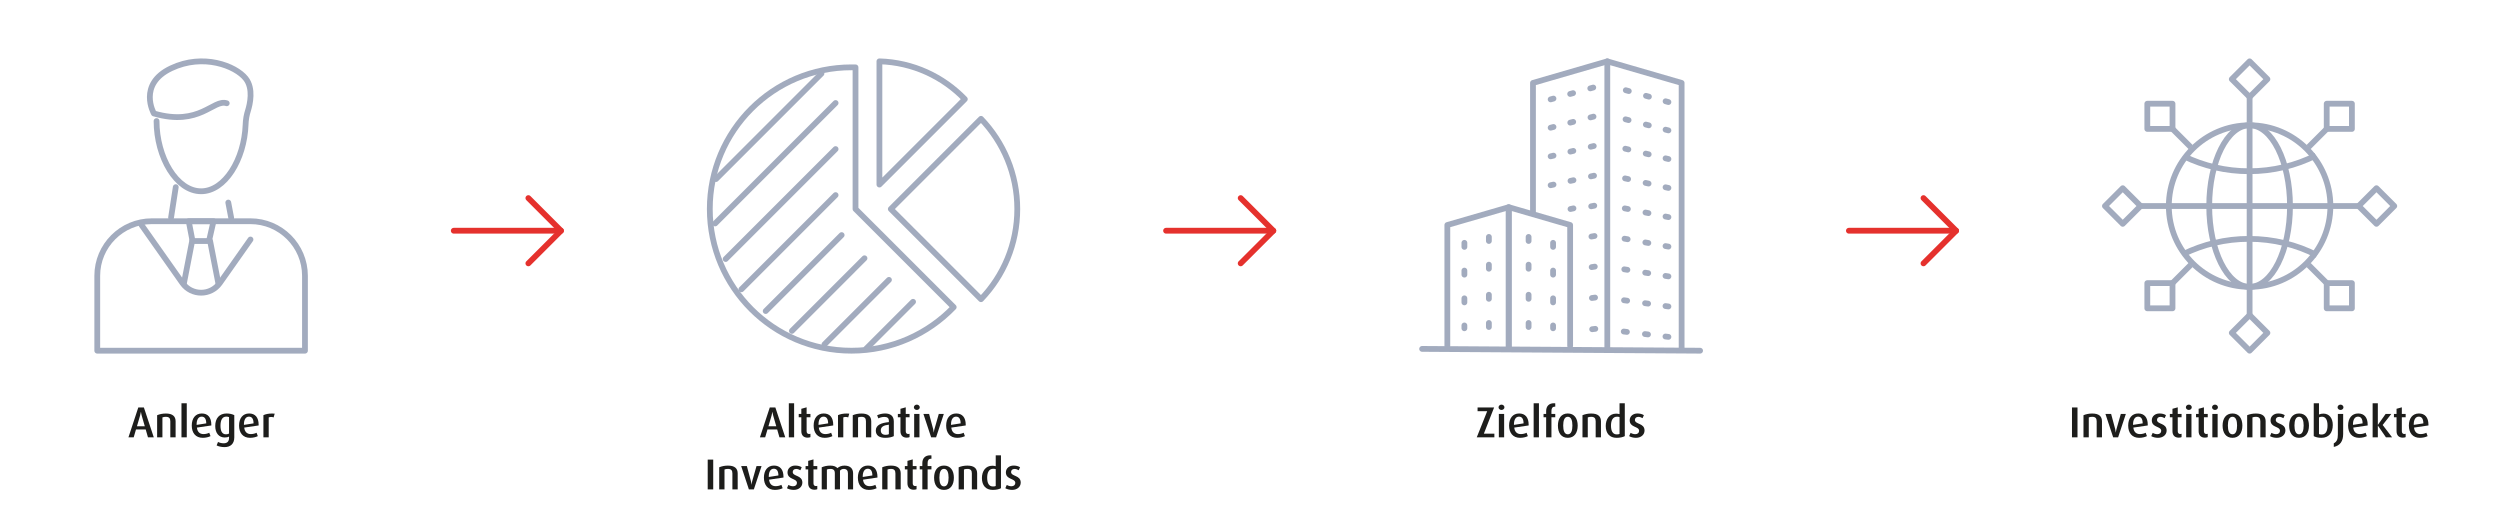 <svg xmlns="http://www.w3.org/2000/svg" xmlns:xlink="http://www.w3.org/1999/xlink" viewBox="0 0 1728 366" width="1728" height="366" style="width: 100%; height: 100%; transform: translate3d(0px, 0px, 0px); content-visibility: visible;" preserveAspectRatio="xMidYMid meet"><defs><clipPath id="__lottie_element_8"><rect width="1728" height="366" x="0" y="0"></rect></clipPath></defs><g clip-path="url(#__lottie_element_8)"><g style="display: block;" transform="matrix(1,0,0,1,0,0)" opacity="1"><g opacity="1" transform="matrix(1,0,0,1,1064.06,191.992)"><path stroke-linecap="round" stroke-linejoin="round" fill-opacity="0" stroke="rgb(162,171,190)" stroke-opacity="1" stroke-width="4" d=" M-21.221,48.79 C-21.221,48.79 -21.221,-48.79 -21.221,-48.79 C-21.221,-48.79 21.222,-36.469 21.222,-36.469 C21.222,-36.469 21.222,47.011 21.222,47.011"></path></g><g opacity="1" transform="matrix(1,0,0,1,0,0)"><path stroke-linecap="round" stroke-linejoin="round" fill-opacity="0" stroke="rgb(162,171,190)" stroke-opacity="1" stroke-width="4" d=" M1073.492,167.847 C1073.492,167.847 1073.492,170.657 1073.492,170.657"></path></g><g opacity="1" transform="matrix(1,0,0,1,0,0)"><path stroke-linecap="round" stroke-linejoin="round" fill-opacity="0" stroke="rgb(162,171,190)" stroke-opacity="1" stroke-width="4" d=" M1073.492,187.024 C1073.492,187.024 1073.492,189.834 1073.492,189.834"></path></g><g opacity="1" transform="matrix(1,0,0,1,0,0)"><path stroke-linecap="round" stroke-linejoin="round" fill-opacity="0" stroke="rgb(162,171,190)" stroke-opacity="1" stroke-width="4" d=" M1073.492,206.201 C1073.492,206.201 1073.492,209.011 1073.492,209.011"></path></g><g opacity="1" transform="matrix(1,0,0,1,0,0)"><path stroke-linecap="round" stroke-linejoin="round" fill-opacity="0" stroke="rgb(162,171,190)" stroke-opacity="1" stroke-width="4" d=" M1073.492,224.947 C1073.492,224.947 1073.492,226.912 1073.492,226.912"></path></g><g opacity="1" transform="matrix(1,0,0,1,0,0)"><path stroke-linecap="round" stroke-linejoin="round" fill-opacity="0" stroke="rgb(162,171,190)" stroke-opacity="1" stroke-width="4" d=" M1056.564,163.758 C1056.564,163.758 1056.564,166.568 1056.564,166.568"></path></g><g opacity="1" transform="matrix(1,0,0,1,0,0)"><path stroke-linecap="round" stroke-linejoin="round" fill-opacity="0" stroke="rgb(162,171,190)" stroke-opacity="1" stroke-width="4" d=" M1056.564,182.934 C1056.564,182.934 1056.564,185.745 1056.564,185.745"></path></g><g opacity="1" transform="matrix(1,0,0,1,0,0)"><path stroke-linecap="round" stroke-linejoin="round" fill-opacity="0" stroke="rgb(162,171,190)" stroke-opacity="1" stroke-width="4" d=" M1056.564,203.728 C1056.564,203.728 1056.564,206.538 1056.564,206.538"></path></g><g opacity="1" transform="matrix(1,0,0,1,0,0)"><path stroke-linecap="round" stroke-linejoin="round" fill-opacity="0" stroke="rgb(162,171,190)" stroke-opacity="1" stroke-width="4" d=" M1056.564,223.227 C1056.564,223.227 1056.564,226.037 1056.564,226.037"></path></g><g opacity="1" transform="matrix(1,0,0,1,1021.617,191.992)"><path stroke-linecap="round" stroke-linejoin="round" fill-opacity="0" stroke="rgb(162,171,190)" stroke-opacity="1" stroke-width="4" d=" M21.222,48.79 C21.222,48.79 21.222,-48.79 21.222,-48.79 C21.222,-48.79 -21.221,-36.469 -21.221,-36.469 C-21.221,-36.469 -21.221,47.011 -21.221,47.011"></path></g><g opacity="1" transform="matrix(1,0,0,1,0,0)"><path stroke-linecap="round" stroke-linejoin="round" fill-opacity="0" stroke="rgb(162,171,190)" stroke-opacity="1" stroke-width="4" d=" M1012.186,167.847 C1012.186,167.847 1012.186,170.657 1012.186,170.657"></path></g><g opacity="1" transform="matrix(1,0,0,1,0,0)"><path stroke-linecap="round" stroke-linejoin="round" fill-opacity="0" stroke="rgb(162,171,190)" stroke-opacity="1" stroke-width="4" d=" M1012.186,187.024 C1012.186,187.024 1012.186,189.834 1012.186,189.834"></path></g><g opacity="1" transform="matrix(1,0,0,1,0,0)"><path stroke-linecap="round" stroke-linejoin="round" fill-opacity="0" stroke="rgb(162,171,190)" stroke-opacity="1" stroke-width="4" d=" M1012.186,206.201 C1012.186,206.201 1012.186,209.011 1012.186,209.011"></path></g><g opacity="1" transform="matrix(1,0,0,1,0,0)"><path stroke-linecap="round" stroke-linejoin="round" fill-opacity="0" stroke="rgb(162,171,190)" stroke-opacity="1" stroke-width="4" d=" M1012.186,224.947 C1012.186,224.947 1012.186,226.912 1012.186,226.912"></path></g><g opacity="1" transform="matrix(1,0,0,1,0,0)"><path stroke-linecap="round" stroke-linejoin="round" fill-opacity="0" stroke="rgb(162,171,190)" stroke-opacity="1" stroke-width="4" d=" M1029.114,163.758 C1029.114,163.758 1029.114,166.568 1029.114,166.568"></path></g><g opacity="1" transform="matrix(1,0,0,1,0,0)"><path stroke-linecap="round" stroke-linejoin="round" fill-opacity="0" stroke="rgb(162,171,190)" stroke-opacity="1" stroke-width="4" d=" M1029.114,182.934 C1029.114,182.934 1029.114,185.745 1029.114,185.745"></path></g><g opacity="1" transform="matrix(1,0,0,1,0,0)"><path stroke-linecap="round" stroke-linejoin="round" fill-opacity="0" stroke="rgb(162,171,190)" stroke-opacity="1" stroke-width="4" d=" M1029.114,203.728 C1029.114,203.728 1029.114,206.538 1029.114,206.538"></path></g><g opacity="1" transform="matrix(1,0,0,1,0,0)"><path stroke-linecap="round" stroke-linejoin="round" fill-opacity="0" stroke="rgb(162,171,190)" stroke-opacity="1" stroke-width="4" d=" M1029.114,223.227 C1029.114,223.227 1029.114,226.037 1029.114,226.037"></path></g><g opacity="1" transform="matrix(1,0,0,1,1079.034,241.778)"><path stroke-linecap="round" stroke-linejoin="round" fill-opacity="0" stroke="rgb(162,171,190)" stroke-opacity="1" stroke-width="4" d=" M-96.07,-0.622 C-96.07,-0.622 96.07,0.622 96.07,0.622"></path></g><g opacity="1" transform="matrix(1,0,0,1,1085.281,94.586)"><path stroke-linecap="round" stroke-linejoin="round" fill-opacity="0" stroke="rgb(162,171,190)" stroke-opacity="1" stroke-width="4" d=" M25.686,-52.186 C25.686,-52.186 -25.686,-37.273 -25.686,-37.273 C-25.686,-37.273 -25.686,52.186 -25.686,52.186"></path></g><g opacity="1" transform="matrix(1,0,0,1,1136.653,141.778)"><path stroke-linecap="round" stroke-linejoin="round" fill-opacity="0" stroke="rgb(162,171,190)" stroke-opacity="1" stroke-width="4" d=" M-25.686,99.298 C-25.686,99.298 -25.686,-99.378 -25.686,-99.378 C-25.686,-99.378 25.686,-84.465 25.686,-84.465 C25.686,-84.465 25.686,99.378 25.686,99.378"></path></g><g opacity="1" transform="matrix(1,0,0,1,1072.783,68.413)"><path stroke-linecap="round" stroke-linejoin="round" fill-opacity="0" stroke="rgb(162,171,190)" stroke-opacity="1" stroke-width="4" d=" M0.981,-0.272 C0.981,-0.272 -0.98,0.272 -0.98,0.272"></path></g><g opacity="1" transform="matrix(1,0,0,1,1086.303,64.661)"><path stroke-linecap="round" stroke-linejoin="round" fill-opacity="0" stroke="rgb(162,171,190)" stroke-opacity="1" stroke-width="4" d=" M1.01,-0.28 C1.01,-0.28 -1.01,0.28 -1.01,0.28"></path></g><g opacity="1" transform="matrix(1,0,0,1,1100.232,60.797)"><path stroke-linecap="round" stroke-linejoin="round" fill-opacity="0" stroke="rgb(162,171,190)" stroke-opacity="1" stroke-width="4" d=" M1.041,-0.289 C1.041,-0.289 -1.041,0.289 -1.041,0.289"></path></g><g opacity="1" transform="matrix(1,0,0,1,1072.789,88.018)"><path stroke-linecap="round" stroke-linejoin="round" fill-opacity="0" stroke="rgb(162,171,190)" stroke-opacity="1" stroke-width="4" d=" M0.986,-0.255 C0.986,-0.255 -0.986,0.255 -0.986,0.255"></path></g><g opacity="1" transform="matrix(1,0,0,1,1086.386,84.504)"><path stroke-linecap="round" stroke-linejoin="round" fill-opacity="0" stroke="rgb(162,171,190)" stroke-opacity="1" stroke-width="4" d=" M1.016,-0.263 C1.016,-0.263 -1.016,0.263 -1.016,0.263"></path></g><g opacity="1" transform="matrix(1,0,0,1,1100.395,80.883)"><path stroke-linecap="round" stroke-linejoin="round" fill-opacity="0" stroke="rgb(162,171,190)" stroke-opacity="1" stroke-width="4" d=" M1.047,-0.271 C1.047,-0.271 -1.047,0.271 -1.047,0.271"></path></g><g opacity="1" transform="matrix(1,0,0,1,1072.794,107.817)"><path stroke-linecap="round" stroke-linejoin="round" fill-opacity="0" stroke="rgb(162,171,190)" stroke-opacity="1" stroke-width="4" d=" M0.991,-0.237 C0.991,-0.237 -0.992,0.237 -0.992,0.237"></path></g><g opacity="1" transform="matrix(1,0,0,1,1086.468,104.546)"><path stroke-linecap="round" stroke-linejoin="round" fill-opacity="0" stroke="rgb(162,171,190)" stroke-opacity="1" stroke-width="4" d=" M1.021,-0.245 C1.021,-0.245 -1.022,0.245 -1.022,0.245"></path></g><g opacity="1" transform="matrix(1,0,0,1,1100.56,101.174)"><path stroke-linecap="round" stroke-linejoin="round" fill-opacity="0" stroke="rgb(162,171,190)" stroke-opacity="1" stroke-width="4" d=" M1.053,-0.252 C1.053,-0.252 -1.053,0.252 -1.053,0.252"></path></g><g opacity="1" transform="matrix(1,0,0,1,1072.8,127.812)"><path stroke-linecap="round" stroke-linejoin="round" fill-opacity="0" stroke="rgb(162,171,190)" stroke-opacity="1" stroke-width="4" d=" M0.997,-0.219 C0.997,-0.219 -0.997,0.219 -0.997,0.219"></path></g><g opacity="1" transform="matrix(1,0,0,1,1086.552,124.79)"><path stroke-linecap="round" stroke-linejoin="round" fill-opacity="0" stroke="rgb(162,171,190)" stroke-opacity="1" stroke-width="4" d=" M1.027,-0.226 C1.027,-0.226 -1.028,0.226 -1.028,0.226"></path></g><g opacity="1" transform="matrix(1,0,0,1,1086.552,144.247)"><path stroke-linecap="round" stroke-linejoin="round" fill-opacity="0" stroke="rgb(162,171,190)" stroke-opacity="1" stroke-width="4" d=" M1.027,-0.226 C1.027,-0.226 -1.028,0.226 -1.028,0.226"></path></g><g opacity="1" transform="matrix(1,0,0,1,1100.727,121.674)"><path stroke-linecap="round" stroke-linejoin="round" fill-opacity="0" stroke="rgb(162,171,190)" stroke-opacity="1" stroke-width="4" d=" M1.059,-0.233 C1.059,-0.233 -1.06,0.233 -1.06,0.233"></path></g><g opacity="1" transform="matrix(1,0,0,1,1100.896,142.385)"><path stroke-linecap="round" stroke-linejoin="round" fill-opacity="0" stroke="rgb(162,171,190)" stroke-opacity="1" stroke-width="4" d=" M1.066,-0.214 C1.066,-0.214 -1.066,0.214 -1.066,0.214"></path></g><g opacity="1" transform="matrix(1,0,0,1,1101.066,163.313)"><path stroke-linecap="round" stroke-linejoin="round" fill-opacity="0" stroke="rgb(162,171,190)" stroke-opacity="1" stroke-width="4" d=" M1.072,-0.194 C1.072,-0.194 -1.072,0.193 -1.072,0.193"></path></g><g opacity="1" transform="matrix(1,0,0,1,1101.239,184.46)"><path stroke-linecap="round" stroke-linejoin="round" fill-opacity="0" stroke="rgb(162,171,190)" stroke-opacity="1" stroke-width="4" d=" M1.079,-0.173 C1.079,-0.173 -1.078,0.173 -1.078,0.173"></path></g><g opacity="1" transform="matrix(1,0,0,1,1101.414,205.83)"><path stroke-linecap="round" stroke-linejoin="round" fill-opacity="0" stroke="rgb(162,171,190)" stroke-opacity="1" stroke-width="4" d=" M1.085,-0.152 C1.085,-0.152 -1.085,0.152 -1.085,0.152"></path></g><g opacity="1" transform="matrix(1,0,0,1,1101.591,227.428)"><path stroke-linecap="round" stroke-linejoin="round" fill-opacity="0" stroke="rgb(162,171,190)" stroke-opacity="1" stroke-width="4" d=" M1.092,-0.131 C1.092,-0.131 -1.092,0.13 -1.092,0.13"></path></g><g opacity="1" transform="matrix(1,0,0,1,1152.236,70.274)"><path stroke-linecap="round" stroke-linejoin="round" fill-opacity="0" stroke="rgb(162,171,190)" stroke-opacity="1" stroke-width="4" d=" M-0.98,-0.272 C-0.98,-0.272 0.98,0.272 0.98,0.272"></path></g><g opacity="1" transform="matrix(1,0,0,1,1138.716,66.523)"><path stroke-linecap="round" stroke-linejoin="round" fill-opacity="0" stroke="rgb(162,171,190)" stroke-opacity="1" stroke-width="4" d=" M-1.01,-0.28 C-1.01,-0.28 1.01,0.28 1.01,0.28"></path></g><g opacity="1" transform="matrix(1,0,0,1,1124.787,62.658)"><path stroke-linecap="round" stroke-linejoin="round" fill-opacity="0" stroke="rgb(162,171,190)" stroke-opacity="1" stroke-width="4" d=" M-1.041,-0.289 C-1.041,-0.289 1.04,0.289 1.04,0.289"></path></g><g opacity="1" transform="matrix(1,0,0,1,1152.23,89.88)"><path stroke-linecap="round" stroke-linejoin="round" fill-opacity="0" stroke="rgb(162,171,190)" stroke-opacity="1" stroke-width="4" d=" M-0.986,-0.255 C-0.986,-0.255 0.986,0.255 0.986,0.255"></path></g><g opacity="1" transform="matrix(1,0,0,1,1138.633,86.366)"><path stroke-linecap="round" stroke-linejoin="round" fill-opacity="0" stroke="rgb(162,171,190)" stroke-opacity="1" stroke-width="4" d=" M-1.015,-0.263 C-1.015,-0.263 1.016,0.263 1.016,0.263"></path></g><g opacity="1" transform="matrix(1,0,0,1,1124.624,82.745)"><path stroke-linecap="round" stroke-linejoin="round" fill-opacity="0" stroke="rgb(162,171,190)" stroke-opacity="1" stroke-width="4" d=" M-1.047,-0.271 C-1.047,-0.271 1.046,0.271 1.046,0.271"></path></g><g opacity="1" transform="matrix(1,0,0,1,1152.225,109.678)"><path stroke-linecap="round" stroke-linejoin="round" fill-opacity="0" stroke="rgb(162,171,190)" stroke-opacity="1" stroke-width="4" d=" M-0.991,-0.237 C-0.991,-0.237 0.991,0.237 0.991,0.237"></path></g><g opacity="1" transform="matrix(1,0,0,1,1138.551,106.407)"><path stroke-linecap="round" stroke-linejoin="round" fill-opacity="0" stroke="rgb(162,171,190)" stroke-opacity="1" stroke-width="4" d=" M-1.021,-0.245 C-1.021,-0.245 1.021,0.245 1.021,0.245"></path></g><g opacity="1" transform="matrix(1,0,0,1,1124.459,103.036)"><path stroke-linecap="round" stroke-linejoin="round" fill-opacity="0" stroke="rgb(162,171,190)" stroke-opacity="1" stroke-width="4" d=" M-1.053,-0.252 C-1.053,-0.252 1.053,0.252 1.053,0.252"></path></g><g opacity="1" transform="matrix(1,0,0,1,1152.219,129.674)"><path stroke-linecap="round" stroke-linejoin="round" fill-opacity="0" stroke="rgb(162,171,190)" stroke-opacity="1" stroke-width="4" d=" M-0.997,-0.219 C-0.997,-0.219 0.997,0.219 0.997,0.219"></path></g><g opacity="1" transform="matrix(1,0,0,1,1138.467,126.651)"><path stroke-linecap="round" stroke-linejoin="round" fill-opacity="0" stroke="rgb(162,171,190)" stroke-opacity="1" stroke-width="4" d=" M-1.027,-0.226 C-1.027,-0.226 1.027,0.226 1.027,0.226"></path></g><g opacity="1" transform="matrix(1,0,0,1,1124.292,123.535)"><path stroke-linecap="round" stroke-linejoin="round" fill-opacity="0" stroke="rgb(162,171,190)" stroke-opacity="1" stroke-width="4" d=" M-1.059,-0.233 C-1.059,-0.233 1.059,0.233 1.059,0.233"></path></g><g opacity="1" transform="matrix(1,0,0,1,1152.214,149.869)"><path stroke-linecap="round" stroke-linejoin="round" fill-opacity="0" stroke="rgb(162,171,190)" stroke-opacity="1" stroke-width="4" d=" M-1.003,-0.201 C-1.003,-0.201 1.003,0.201 1.003,0.201"></path></g><g opacity="1" transform="matrix(1,0,0,1,1138.382,147.101)"><path stroke-linecap="round" stroke-linejoin="round" fill-opacity="0" stroke="rgb(162,171,190)" stroke-opacity="1" stroke-width="4" d=" M-1.033,-0.207 C-1.033,-0.207 1.033,0.207 1.033,0.207"></path></g><g opacity="1" transform="matrix(1,0,0,1,1124.123,144.247)"><path stroke-linecap="round" stroke-linejoin="round" fill-opacity="0" stroke="rgb(162,171,190)" stroke-opacity="1" stroke-width="4" d=" M-1.065,-0.214 C-1.065,-0.214 1.066,0.214 1.066,0.214"></path></g><g opacity="1" transform="matrix(1,0,0,1,1152.208,170.269)"><path stroke-linecap="round" stroke-linejoin="round" fill-opacity="0" stroke="rgb(162,171,190)" stroke-opacity="1" stroke-width="4" d=" M-1.008,-0.182 C-1.008,-0.182 1.009,0.182 1.009,0.182"></path></g><g opacity="1" transform="matrix(1,0,0,1,1138.296,167.76)"><path stroke-linecap="round" stroke-linejoin="round" fill-opacity="0" stroke="rgb(162,171,190)" stroke-opacity="1" stroke-width="4" d=" M-1.04,-0.188 C-1.04,-0.188 1.039,0.188 1.039,0.188"></path></g><g opacity="1" transform="matrix(1,0,0,1,1123.953,165.174)"><path stroke-linecap="round" stroke-linejoin="round" fill-opacity="0" stroke="rgb(162,171,190)" stroke-opacity="1" stroke-width="4" d=" M-1.072,-0.193 C-1.072,-0.193 1.072,0.194 1.072,0.194"></path></g><g opacity="1" transform="matrix(1,0,0,1,1152.202,190.874)"><path stroke-linecap="round" stroke-linejoin="round" fill-opacity="0" stroke="rgb(162,171,190)" stroke-opacity="1" stroke-width="4" d=" M-1.014,-0.163 C-1.014,-0.163 1.015,0.163 1.015,0.163"></path></g><g opacity="1" transform="matrix(1,0,0,1,1138.209,188.633)"><path stroke-linecap="round" stroke-linejoin="round" fill-opacity="0" stroke="rgb(162,171,190)" stroke-opacity="1" stroke-width="4" d=" M-1.046,-0.167 C-1.046,-0.167 1.045,0.168 1.045,0.168"></path></g><g opacity="1" transform="matrix(1,0,0,1,1123.78,186.321)"><path stroke-linecap="round" stroke-linejoin="round" fill-opacity="0" stroke="rgb(162,171,190)" stroke-opacity="1" stroke-width="4" d=" M-1.078,-0.173 C-1.078,-0.173 1.078,0.173 1.078,0.173"></path></g><g opacity="1" transform="matrix(1,0,0,1,1152.196,211.691)"><path stroke-linecap="round" stroke-linejoin="round" fill-opacity="0" stroke="rgb(162,171,190)" stroke-opacity="1" stroke-width="4" d=" M-1.02,-0.143 C-1.02,-0.143 1.02,0.143 1.02,0.143"></path></g><g opacity="1" transform="matrix(1,0,0,1,1138.122,209.722)"><path stroke-linecap="round" stroke-linejoin="round" fill-opacity="0" stroke="rgb(162,171,190)" stroke-opacity="1" stroke-width="4" d=" M-1.052,-0.147 C-1.052,-0.147 1.052,0.147 1.052,0.147"></path></g><g opacity="1" transform="matrix(1,0,0,1,1123.605,207.691)"><path stroke-linecap="round" stroke-linejoin="round" fill-opacity="0" stroke="rgb(162,171,190)" stroke-opacity="1" stroke-width="4" d=" M-1.085,-0.152 C-1.085,-0.152 1.085,0.152 1.085,0.152"></path></g><g opacity="1" transform="matrix(1,0,0,1,1152.191,232.722)"><path stroke-linecap="round" stroke-linejoin="round" fill-opacity="0" stroke="rgb(162,171,190)" stroke-opacity="1" stroke-width="4" d=" M-1.026,-0.123 C-1.026,-0.123 1.026,0.122 1.026,0.122"></path></g><g opacity="1" transform="matrix(1,0,0,1,1138.033,231.033)"><path stroke-linecap="round" stroke-linejoin="round" fill-opacity="0" stroke="rgb(162,171,190)" stroke-opacity="1" stroke-width="4" d=" M-1.058,-0.127 C-1.058,-0.127 1.058,0.126 1.058,0.126"></path></g><g opacity="1" transform="matrix(1,0,0,1,1123.428,229.29)"><path stroke-linecap="round" stroke-linejoin="round" fill-opacity="0" stroke="rgb(162,171,190)" stroke-opacity="1" stroke-width="4" d=" M-1.092,-0.13 C-1.092,-0.13 1.092,0.131 1.092,0.131"></path></g><g opacity="1" transform="matrix(1,0,0,1,135.137,84.461)"><path stroke-linecap="round" stroke-linejoin="round" fill-opacity="0" stroke="rgb(162,171,190)" stroke-opacity="1" stroke-width="4" d=" M-26.928,-0.785 C-26.928,24.173 -13.139,47.744 3.871,47.744 C20.306,47.744 33.735,25.738 34.623,1.739 C34.686,0.061 34.82,-1.615 35.117,-3.268 C35.117,-3.268 35.213,-3.803 35.213,-3.803 C35.469,-5.223 35.831,-6.62 36.261,-7.997 C37.6,-12.277 40.231,-23.273 34.67,-30.238 C27.645,-39.035 5.268,-47.744 -16.807,-37.276 C-40.231,-26.169 -28.76,-6.023 -28.76,-6.023 C3.112,3.192 12.224,-16.162 21.581,-13.083"></path></g><g opacity="1" transform="matrix(1,0,0,1,135.485,180.049)"><path stroke-linecap="round" stroke-linejoin="round" fill-opacity="0" stroke="rgb(162,171,190)" stroke-opacity="1" stroke-width="4" d=" M-37.657,-24.504 C-37.657,-24.504 -9.411,15.557 -9.411,15.557 C-3.102,24.504 10.167,24.502 16.474,15.553 C16.474,15.553 37.656,-14.503 37.656,-14.503"></path></g><g opacity="1" transform="matrix(1,0,0,1,139.009,197.653)"><path stroke-linecap="round" stroke-linejoin="round" fill-opacity="0" stroke="rgb(162,171,190)" stroke-opacity="1" stroke-width="4" d=" M71.783,44.747 C71.783,44.747 -71.784,44.747 -71.784,44.747 C-71.784,44.747 -71.784,-7 -71.784,-7 C-71.784,-27.847 -54.884,-44.747 -34.037,-44.747 C-34.037,-44.747 34.037,-44.747 34.037,-44.747 C54.883,-44.747 71.783,-27.847 71.783,-7 C71.783,-7 71.783,44.747 71.783,44.747z"></path></g><g opacity="1" transform="matrix(1,0,0,1,139.012,159.227)"><path stroke-linecap="round" stroke-linejoin="round" fill-opacity="0" stroke="rgb(162,171,190)" stroke-opacity="1" stroke-width="4" d=" M5.692,6.32 C5.692,6.32 8.568,-6.32 8.568,-6.32 C8.568,-6.32 -8.568,-6.32 -8.568,-6.32 C-8.568,-6.32 -6.136,6.32 -6.136,6.32"></path></g><g opacity="1" transform="matrix(1,0,0,1,139.018,181.289)"><path stroke-linecap="round" stroke-linejoin="round" fill-opacity="0" stroke="rgb(162,171,190)" stroke-opacity="1" stroke-width="4" d=" M11.924,14.696 C11.924,14.696 6.206,-14.696 6.206,-14.696 C6.206,-14.696 -6.202,-14.696 -6.202,-14.696 C-6.202,-14.696 -11.925,14.696 -11.925,14.696"></path></g><g opacity="1" transform="matrix(1,0,0,1,158.792,145.279)"><path stroke-linecap="round" stroke-linejoin="round" fill-opacity="0" stroke="rgb(162,171,190)" stroke-opacity="1" stroke-width="4" d=" M-1.005,-5.27 C-1.005,-5.27 1.005,5.27 1.005,5.27"></path></g><g opacity="1" transform="matrix(1,0,0,1,119.862,139.861)"><path stroke-linecap="round" stroke-linejoin="round" fill-opacity="0" stroke="rgb(162,171,190)" stroke-opacity="1" stroke-width="4" d=" M-1.622,10.514 C-1.622,10.514 1.622,-10.513 1.622,-10.513"></path></g><g opacity="1" transform="matrix(1,0,0,1,574.905,144.47)"><path stroke-linecap="round" stroke-linejoin="round" fill-opacity="0" stroke="rgb(162,171,190)" stroke-opacity="1" stroke-width="4" d=" M84.291,67.839 C66.475,86.378 41.394,97.93 13.64,97.93 C-40.447,97.93 -84.291,54.088 -84.291,0.001 C-84.291,-54.087 -40.447,-97.931 13.64,-97.931 C14.559,-97.931 15.505,-97.93 16.424,-97.902 C16.424,-97.902 16.424,0.001 16.424,0.001 C16.424,0.001 84.291,67.839 84.291,67.839z"></path></g><g opacity="1" transform="matrix(1,0,0,1,637.373,84.984)"><path stroke-linecap="round" stroke-linejoin="round" fill-opacity="0" stroke="rgb(162,171,190)" stroke-opacity="1" stroke-width="4" d=" M29.519,-16.455 C29.519,-16.455 -29.52,42.584 -29.52,42.584 C-29.52,42.584 -29.52,-42.584 -29.52,-42.584 C-6.345,-41.931 14.505,-32.027 29.519,-16.455z"></path></g><g opacity="1" transform="matrix(1,0,0,1,659.435,144.47)"><path stroke-linecap="round" stroke-linejoin="round" fill-opacity="0" stroke="rgb(162,171,190)" stroke-opacity="1" stroke-width="4" d=" M43.706,0.012 C43.706,24.18 34.167,46.149 18.643,62.338 C18.643,62.338 -43.707,0.012 -43.707,0.012 C-43.707,0.012 18.643,-62.337 18.643,-62.337 C34.141,-46.149 43.706,-24.181 43.706,0.012z"></path></g><g opacity="1" transform="matrix(1,0,0,1,535.941,112.823)"><path stroke-linecap="round" stroke-linejoin="round" fill-opacity="0" stroke="rgb(162,171,190)" stroke-opacity="1" stroke-width="4" d=" M41.622,-41.622 C41.622,-41.622 -41.622,41.622 -41.622,41.622"></path></g><g opacity="1" transform="matrix(1,0,0,1,531.332,87.319)"><path stroke-linecap="round" stroke-linejoin="round" fill-opacity="0" stroke="rgb(162,171,190)" stroke-opacity="1" stroke-width="4" d=" M36.458,-36.458 C36.458,-36.458 -36.458,36.458 -36.458,36.458"></path></g><g opacity="1" transform="matrix(1,0,0,1,539.567,141.038)"><path stroke-linecap="round" stroke-linejoin="round" fill-opacity="0" stroke="rgb(162,171,190)" stroke-opacity="1" stroke-width="4" d=" M37.995,-37.995 C37.995,-37.995 -37.996,37.995 -37.996,37.995"></path></g><g opacity="1" transform="matrix(1,0,0,1,545.01,167.411)"><path stroke-linecap="round" stroke-linejoin="round" fill-opacity="0" stroke="rgb(162,171,190)" stroke-opacity="1" stroke-width="4" d=" M32.553,-32.553 C32.553,-32.553 -32.552,32.553 -32.552,32.553"></path></g><g opacity="1" transform="matrix(1,0,0,1,555.495,188.742)"><path stroke-linecap="round" stroke-linejoin="round" fill-opacity="0" stroke="rgb(162,171,190)" stroke-opacity="1" stroke-width="4" d=" M26.25,-26.25 C26.25,-26.25 -26.25,26.25 -26.25,26.25"></path></g><g opacity="1" transform="matrix(1,0,0,1,572.453,203.616)"><path stroke-linecap="round" stroke-linejoin="round" fill-opacity="0" stroke="rgb(162,171,190)" stroke-opacity="1" stroke-width="4" d=" M25.088,-25.098 C25.088,-25.098 -25.088,25.098 -25.088,25.098"></path></g><g opacity="1" transform="matrix(1,0,0,1,592.151,215.743)"><path stroke-linecap="round" stroke-linejoin="round" fill-opacity="0" stroke="rgb(162,171,190)" stroke-opacity="1" stroke-width="4" d=" M22.294,-22.294 C22.294,-22.294 -22.294,22.294 -22.294,22.294"></path></g><g opacity="1" transform="matrix(1,0,0,1,614.902,224.808)"><path stroke-linecap="round" stroke-linejoin="round" fill-opacity="0" stroke="rgb(162,171,190)" stroke-opacity="1" stroke-width="4" d=" M16.205,-16.205 C16.205,-16.205 -16.205,16.204 -16.205,16.204"></path></g><g opacity="1" transform="matrix(1,0,0,1,1554.927,142.423)"><path stroke-linecap="butt" stroke-linejoin="round" fill-opacity="0" stroke="rgb(162,171,190)" stroke-opacity="1" stroke-width="4" d=" M55.834,0 C55.834,30.837 30.836,55.834 0,55.834 C-30.837,55.834 -55.834,30.837 -55.834,0 C-55.834,-30.837 -30.837,-55.834 0,-55.834 C30.836,-55.834 55.834,-30.837 55.834,0z"></path></g><g opacity="1" transform="matrix(1,0,0,1,1555.167,112.925)"><path stroke-linecap="butt" stroke-linejoin="round" fill-opacity="0" stroke="rgb(162,171,190)" stroke-opacity="1" stroke-width="4" d=" M45.502,-5.428 C31.617,1.519 15.949,5.428 -0.633,5.428 C-16.713,5.428 -31.934,1.752 -45.502,-4.806"></path></g><g opacity="1" transform="matrix(1,0,0,1,1555.227,170.726)"><path stroke-linecap="butt" stroke-linejoin="round" fill-opacity="0" stroke="rgb(162,171,190)" stroke-opacity="1" stroke-width="4" d=" M46.193,5.618 C32.123,-1.566 16.188,-5.618 -0.694,-5.618 C-17.023,-5.618 -32.467,-1.827 -46.194,4.923"></path></g><g opacity="1" transform="matrix(1,0,0,1,1554.927,142.423)"><path stroke-linecap="butt" stroke-linejoin="round" fill-opacity="0" stroke="rgb(162,171,190)" stroke-opacity="1" stroke-width="4" d=" M27.917,0 C27.917,30.837 15.418,55.834 0,55.834 C-15.418,55.834 -27.917,30.837 -27.917,0 C-27.917,-30.837 -15.418,-55.834 0,-55.834 C15.418,-55.834 27.917,-30.837 27.917,0z"></path></g><g opacity="1" transform="matrix(1,0,0,1,0,0)"><path stroke-linecap="butt" stroke-linejoin="round" fill-opacity="0" stroke="rgb(162,171,190)" stroke-opacity="1" stroke-width="4" d=" M1497.364,142.423 C1497.364,142.423 1612.489,142.423 1612.489,142.423"></path></g><g opacity="1" transform="matrix(1,0,0,1,0,0)"><path stroke-linecap="butt" stroke-linejoin="round" fill-opacity="0" stroke="rgb(162,171,190)" stroke-opacity="1" stroke-width="4" d=" M1554.927,199.985 C1554.927,199.985 1554.927,84.861 1554.927,84.861"></path></g><g opacity="1" transform="matrix(1,0,0,1,0,0)"><path stroke-linecap="butt" stroke-linejoin="round" fill-opacity="0" stroke="rgb(162,171,190)" stroke-opacity="1" stroke-width="4" d=" M1554.927,84.86 C1554.927,84.86 1554.927,67.032 1554.927,67.032"></path></g><g opacity="1" transform="matrix(1,0,0,1,1554.927,54.717)"><path stroke-linecap="butt" stroke-linejoin="round" fill-opacity="0" stroke="rgb(162,171,190)" stroke-opacity="1" stroke-width="4" d=" M12.316,0 C12.316,0 0,12.316 0,12.316 C0,12.316 -12.316,0 -12.316,0 C-12.316,0 0,-12.316 0,-12.316 C0,-12.316 12.316,0 12.316,0z"></path></g><g opacity="1" transform="matrix(1,0,0,1,0,0)"><path stroke-linecap="butt" stroke-linejoin="round" fill-opacity="0" stroke="rgb(162,171,190)" stroke-opacity="1" stroke-width="4" d=" M1554.927,199.94 C1554.927,199.94 1554.927,217.768 1554.927,217.768"></path></g><g opacity="1" transform="matrix(1,0,0,1,1554.927,230.084)"><path stroke-linecap="butt" stroke-linejoin="round" fill-opacity="0" stroke="rgb(162,171,190)" stroke-opacity="1" stroke-width="4" d=" M-12.316,0 C-12.316,0 0,-12.316 0,-12.316 C0,-12.316 12.316,0 12.316,0 C12.316,0 0,12.316 0,12.316 C0,12.316 -12.316,0 -12.316,0z"></path></g><g opacity="1" transform="matrix(1,0,0,1,0,0)"><path stroke-linecap="butt" stroke-linejoin="round" fill-opacity="0" stroke="rgb(162,171,190)" stroke-opacity="1" stroke-width="4" d=" M1612.467,142.4 C1612.467,142.4 1630.295,142.4 1630.295,142.4"></path></g><g opacity="1" transform="matrix(1,0,0,1,1642.61,142.4)"><path stroke-linecap="butt" stroke-linejoin="round" fill-opacity="0" stroke="rgb(162,171,190)" stroke-opacity="1" stroke-width="4" d=" M0,12.316 C0,12.316 -12.316,0.001 -12.316,0.001 C-12.316,0.001 0,-12.316 0,-12.316 C0,-12.316 12.316,0.001 12.316,0.001 C12.316,0.001 0,12.316 0,12.316z"></path></g><g opacity="1" transform="matrix(1,0,0,1,0,0)"><path stroke-linecap="butt" stroke-linejoin="round" fill-opacity="0" stroke="rgb(162,171,190)" stroke-opacity="1" stroke-width="4" d=" M1497.387,142.4 C1497.387,142.4 1479.559,142.4 1479.559,142.4"></path></g><g opacity="1" transform="matrix(1,0,0,1,1467.243,142.401)"><path stroke-linecap="butt" stroke-linejoin="round" fill-opacity="0" stroke="rgb(162,171,190)" stroke-opacity="1" stroke-width="4" d=" M0,-12.317 C0,-12.317 12.316,-0.001 12.316,-0.001 C12.316,-0.001 0,12.316 0,12.316 C0,12.316 -12.316,-0.001 -12.316,-0.001 C-12.316,-0.001 0,-12.317 0,-12.317z"></path></g><g opacity="1" transform="matrix(1,0,0,1,1601.917,189.39)"><path stroke-linecap="butt" stroke-linejoin="round" fill-opacity="0" stroke="rgb(162,171,190)" stroke-opacity="1" stroke-width="4" d=" M-6.303,-6.303 C-6.303,-6.303 6.303,6.303 6.303,6.303"></path></g><g opacity="1" transform="matrix(1,0,0,1,1616.929,204.402)"><path stroke-linecap="butt" stroke-linejoin="round" fill-opacity="0" stroke="rgb(162,171,190)" stroke-opacity="1" stroke-width="4" d=" M-8.709,-8.709 C-8.709,-8.709 8.709,-8.709 8.709,-8.709 C8.709,-8.709 8.709,8.709 8.709,8.709 C8.709,8.709 -8.709,8.709 -8.709,8.709 C-8.709,8.709 -8.709,-8.709 -8.709,-8.709z"></path></g><g opacity="1" transform="matrix(1,0,0,1,1507.937,95.41)"><path stroke-linecap="butt" stroke-linejoin="round" fill-opacity="0" stroke="rgb(162,171,190)" stroke-opacity="1" stroke-width="4" d=" M6.303,6.303 C6.303,6.303 -6.303,-6.303 -6.303,-6.303"></path></g><g opacity="1" transform="matrix(1,0,0,1,1492.925,80.399)"><path stroke-linecap="butt" stroke-linejoin="round" fill-opacity="0" stroke="rgb(162,171,190)" stroke-opacity="1" stroke-width="4" d=" M8.709,8.709 C8.709,8.709 -8.709,8.709 -8.709,8.709 C-8.709,8.709 -8.709,-8.709 -8.709,-8.709 C-8.709,-8.709 8.709,-8.709 8.709,-8.709 C8.709,-8.709 8.709,8.709 8.709,8.709z"></path></g><g opacity="1" transform="matrix(1,0,0,1,1601.917,95.41)"><path stroke-linecap="butt" stroke-linejoin="round" fill-opacity="0" stroke="rgb(162,171,190)" stroke-opacity="1" stroke-width="4" d=" M-6.303,6.303 C-6.303,6.303 6.303,-6.303 6.303,-6.303"></path></g><g opacity="1" transform="matrix(1,0,0,1,1616.928,80.399)"><path stroke-linecap="butt" stroke-linejoin="round" fill-opacity="0" stroke="rgb(162,171,190)" stroke-opacity="1" stroke-width="4" d=" M8.709,8.709 C8.709,8.709 -8.709,8.709 -8.709,8.709 C-8.709,8.709 -8.709,-8.709 -8.709,-8.709 C-8.709,-8.709 8.709,-8.709 8.709,-8.709 C8.709,-8.709 8.709,8.709 8.709,8.709z"></path></g><g opacity="1" transform="matrix(1,0,0,1,1507.937,189.39)"><path stroke-linecap="butt" stroke-linejoin="round" fill-opacity="0" stroke="rgb(162,171,190)" stroke-opacity="1" stroke-width="4" d=" M6.303,-6.303 C6.303,-6.303 -6.303,6.303 -6.303,6.303"></path></g><g opacity="1" transform="matrix(1,0,0,1,1492.925,204.402)"><path stroke-linecap="butt" stroke-linejoin="round" fill-opacity="0" stroke="rgb(162,171,190)" stroke-opacity="1" stroke-width="4" d=" M-8.709,-8.709 C-8.709,-8.709 8.709,-8.709 8.709,-8.709 C8.709,-8.709 8.709,8.709 8.709,8.709 C8.709,8.709 -8.709,8.709 -8.709,8.709 C-8.709,8.709 -8.709,-8.709 -8.709,-8.709z"></path></g><g opacity="1" transform="matrix(1,0,0,1,97.535,291.975)"><path fill="rgb(29,29,27)" fill-opacity="1" d=" M4.74,10.319 C4.74,10.319 3.18,4.889 3.18,4.889 C3.18,4.889 -3.54,4.889 -3.54,4.889 C-3.54,4.889 -5.13,10.319 -5.13,10.319 C-5.13,10.319 -8.76,10.319 -8.76,10.319 C-8.76,10.319 -1.95,-10.319 -1.95,-10.319 C-1.95,-10.319 1.921,-10.319 1.921,-10.319 C1.921,-10.319 8.76,10.319 8.76,10.319 C8.76,10.319 4.74,10.319 4.74,10.319z M0.45,-4.59 C0.211,-5.37 0.001,-6.6 -0.09,-7.26 C-0.09,-7.26 -0.151,-7.26 -0.151,-7.26 C-0.271,-6.6 -0.511,-5.401 -0.75,-4.59 C-0.75,-4.59 -2.881,2.67 -2.881,2.67 C-2.881,2.67 2.551,2.67 2.551,2.67 C2.551,2.67 0.45,-4.59 0.45,-4.59z"></path></g><g opacity="1" transform="matrix(1,0,0,1,114.994,294.059)"><path fill="rgb(29,29,27)" fill-opacity="1" d=" M2.73,8.235 C2.73,8.235 2.73,-2.834 2.73,-2.834 C2.73,-4.935 1.889,-5.954 -0.361,-5.954 C-1.26,-5.954 -2.04,-5.834 -2.73,-5.535 C-2.73,-5.535 -2.73,8.235 -2.73,8.235 C-2.73,8.235 -6.389,8.235 -6.389,8.235 C-6.389,8.235 -6.389,-7.065 -6.389,-7.065 C-4.709,-7.785 -2.611,-8.235 -0.361,-8.235 C4.349,-8.235 6.39,-6.254 6.39,-2.804 C6.39,-2.804 6.39,8.235 6.39,8.235 C6.39,8.235 2.73,8.235 2.73,8.235z"></path></g><g opacity="1" transform="matrix(1,0,0,1,127.263,290.52)"><path fill="rgb(29,29,27)" fill-opacity="1" d=" M-1.83,-11.775 C-1.83,-11.775 1.83,-11.775 1.83,-11.775 C1.83,-11.775 1.83,11.775 1.83,11.775 C1.83,11.775 -1.83,11.775 -1.83,11.775 C-1.83,11.775 -1.83,-11.775 -1.83,-11.775z"></path></g><g opacity="1" transform="matrix(1,0,0,1,139.307,294.21)"><path fill="rgb(29,29,27)" fill-opacity="1" d=" M-3.195,1.335 C-2.925,4.155 -1.335,5.835 1.335,5.835 C2.805,5.835 4.396,5.415 5.326,4.905 C5.326,4.905 6.195,7.245 6.195,7.245 C4.875,7.934 2.866,8.414 0.826,8.414 C-4.064,8.414 -6.765,5.024 -6.765,-0.046 C-6.765,-5.116 -4.185,-8.414 0.195,-8.414 C4.395,-8.414 6.764,-5.656 6.764,-0.616 C6.764,-0.616 6.764,-0.135 6.764,-0.135 C6.764,-0.135 -3.195,1.335 -3.195,1.335z M0.076,-6.225 C-2.234,-6.225 -3.404,-4.035 -3.404,-0.855 C-3.404,-0.855 -3.404,-0.526 -3.404,-0.526 C-3.404,-0.526 3.255,-1.576 3.255,-1.576 C3.225,-4.516 2.266,-6.225 0.076,-6.225z"></path></g><g opacity="1" transform="matrix(1,0,0,1,155.357,297.419)"><path fill="rgb(29,29,27)" fill-opacity="1" d=" M-0.135,11.624 C-2.265,11.624 -4.364,11.145 -5.625,10.456 C-5.625,10.456 -4.665,8.055 -4.665,8.055 C-3.675,8.595 -2.205,8.984 -0.765,8.984 C1.934,8.984 2.955,7.455 2.955,5.264 C2.955,5.264 2.955,4.365 2.955,4.365 C2.325,4.724 1.305,4.964 -0.075,4.964 C-4.035,4.964 -6.585,1.935 -6.585,-2.956 C-6.585,-8.295 -3.795,-11.625 1.335,-11.625 C3.315,-11.625 5.325,-11.144 6.585,-10.454 C6.585,-10.454 6.585,4.905 6.585,4.905 C6.585,9.254 4.035,11.624 -0.135,11.624z M2.955,-9.104 C2.475,-9.344 1.785,-9.465 1.065,-9.465 C-1.725,-9.465 -2.955,-7.065 -2.955,-3.135 C-2.955,0.705 -1.785,2.776 0.885,2.776 C1.695,2.776 2.445,2.565 2.955,2.264 C2.955,2.264 2.955,-9.104 2.955,-9.104z"></path></g><g opacity="1" transform="matrix(1,0,0,1,172.006,294.21)"><path fill="rgb(29,29,27)" fill-opacity="1" d=" M-3.195,1.335 C-2.925,4.155 -1.335,5.835 1.335,5.835 C2.805,5.835 4.396,5.415 5.326,4.905 C5.326,4.905 6.195,7.245 6.195,7.245 C4.875,7.934 2.866,8.414 0.826,8.414 C-4.064,8.414 -6.765,5.024 -6.765,-0.046 C-6.765,-5.116 -4.185,-8.414 0.195,-8.414 C4.395,-8.414 6.764,-5.656 6.764,-0.616 C6.764,-0.616 6.764,-0.135 6.764,-0.135 C6.764,-0.135 -3.195,1.335 -3.195,1.335z M0.076,-6.225 C-2.234,-6.225 -3.404,-4.035 -3.404,-0.855 C-3.404,-0.855 -3.404,-0.526 -3.404,-0.526 C-3.404,-0.526 3.255,-1.576 3.255,-1.576 C3.225,-4.516 2.266,-6.225 0.076,-6.225z"></path></g><g opacity="1" transform="matrix(1,0,0,1,185.972,294.06)"><path fill="rgb(29,29,27)" fill-opacity="1" d=" M3.15,-5.535 C2.67,-5.745 2.07,-5.865 1.5,-5.865 C0.839,-5.865 0.179,-5.745 -0.241,-5.535 C-0.241,-5.535 -0.241,8.235 -0.241,8.235 C-0.241,8.235 -3.9,8.235 -3.9,8.235 C-3.9,8.235 -3.9,-7.095 -3.9,-7.095 C-2.46,-7.785 -0.451,-8.235 2.16,-8.235 C2.82,-8.235 3.599,-8.175 3.9,-8.144 C3.9,-8.144 3.15,-5.535 3.15,-5.535z"></path></g><g opacity="1" transform="matrix(1,0,0,1,534.015,291.975)"><path fill="rgb(29,29,27)" fill-opacity="1" d=" M4.74,10.319 C4.74,10.319 3.18,4.889 3.18,4.889 C3.18,4.889 -3.539,4.889 -3.539,4.889 C-3.539,4.889 -5.13,10.319 -5.13,10.319 C-5.13,10.319 -8.76,10.319 -8.76,10.319 C-8.76,10.319 -1.95,-10.319 -1.95,-10.319 C-1.95,-10.319 1.92,-10.319 1.92,-10.319 C1.92,-10.319 8.76,10.319 8.76,10.319 C8.76,10.319 4.74,10.319 4.74,10.319z M0.45,-4.59 C0.211,-5.37 0,-6.6 -0.091,-7.26 C-0.091,-7.26 -0.151,-7.26 -0.151,-7.26 C-0.271,-6.6 -0.511,-5.401 -0.75,-4.59 C-0.75,-4.59 -2.88,2.67 -2.88,2.67 C-2.88,2.67 2.55,2.67 2.55,2.67 C2.55,2.67 0.45,-4.59 0.45,-4.59z"></path></g><g opacity="1" transform="matrix(1,0,0,1,547.064,290.52)"><path fill="rgb(29,29,27)" fill-opacity="1" d=" M-1.83,-11.775 C-1.83,-11.775 1.83,-11.775 1.83,-11.775 C1.83,-11.775 1.83,11.775 1.83,11.775 C1.83,11.775 -1.83,11.775 -1.83,11.775 C-1.83,11.775 -1.83,-11.775 -1.83,-11.775z"></path></g><g opacity="1" transform="matrix(1,0,0,1,556.123,292.02)"><path fill="rgb(29,29,27)" fill-opacity="1" d=" M2.07,10.484 C-0.629,10.484 -2.25,8.864 -2.25,6.014 C-2.25,6.014 -2.25,-3.585 -2.25,-3.585 C-2.25,-3.585 -4.049,-3.585 -4.049,-3.585 C-4.049,-3.585 -4.049,-5.895 -4.049,-5.895 C-4.049,-5.895 -2.25,-5.895 -2.25,-5.895 C-2.25,-5.895 -2.25,-9.465 -2.25,-9.465 C-2.25,-9.465 1.41,-10.484 1.41,-10.484 C1.41,-10.484 1.41,-5.895 1.41,-5.895 C1.41,-5.895 4.049,-5.895 4.049,-5.895 C4.049,-5.895 4.049,-3.585 4.049,-3.585 C4.049,-3.585 1.41,-3.585 1.41,-3.585 C1.41,-3.585 1.41,6.014 1.41,6.014 C1.41,7.244 2.009,7.965 3.149,7.965 C3.479,7.965 3.779,7.904 4.049,7.814 C4.049,7.814 4.049,10.124 4.049,10.124 C3.569,10.364 2.881,10.484 2.07,10.484z"></path></g><g opacity="1" transform="matrix(1,0,0,1,569.158,294.21)"><path fill="rgb(29,29,27)" fill-opacity="1" d=" M-3.195,1.335 C-2.925,4.155 -1.335,5.835 1.335,5.835 C2.805,5.835 4.395,5.415 5.325,4.905 C5.325,4.905 6.195,7.245 6.195,7.245 C4.875,7.934 2.865,8.414 0.825,8.414 C-4.065,8.414 -6.765,5.024 -6.765,-0.046 C-6.765,-5.116 -4.185,-8.414 0.195,-8.414 C4.395,-8.414 6.765,-5.656 6.765,-0.616 C6.765,-0.616 6.765,-0.135 6.765,-0.135 C6.765,-0.135 -3.195,1.335 -3.195,1.335z M0.075,-6.225 C-2.235,-6.225 -3.404,-4.035 -3.404,-0.855 C-3.404,-0.855 -3.404,-0.526 -3.404,-0.526 C-3.404,-0.526 3.255,-1.576 3.255,-1.576 C3.225,-4.516 2.265,-6.225 0.075,-6.225z"></path></g><g opacity="1" transform="matrix(1,0,0,1,583.123,294.06)"><path fill="rgb(29,29,27)" fill-opacity="1" d=" M3.15,-5.535 C2.67,-5.745 2.07,-5.865 1.5,-5.865 C0.839,-5.865 0.179,-5.745 -0.241,-5.535 C-0.241,-5.535 -0.241,8.235 -0.241,8.235 C-0.241,8.235 -3.9,8.235 -3.9,8.235 C-3.9,8.235 -3.9,-7.095 -3.9,-7.095 C-2.46,-7.785 -0.451,-8.235 2.16,-8.235 C2.82,-8.235 3.599,-8.175 3.9,-8.144 C3.9,-8.144 3.15,-5.535 3.15,-5.535z"></path></g><g opacity="1" transform="matrix(1,0,0,1,595.813,294.059)"><path fill="rgb(29,29,27)" fill-opacity="1" d=" M2.729,8.235 C2.729,8.235 2.729,-2.834 2.729,-2.834 C2.729,-4.935 1.889,-5.954 -0.361,-5.954 C-1.26,-5.954 -2.041,-5.834 -2.731,-5.535 C-2.731,-5.535 -2.731,8.235 -2.731,8.235 C-2.731,8.235 -6.39,8.235 -6.39,8.235 C-6.39,8.235 -6.39,-7.065 -6.39,-7.065 C-4.71,-7.785 -2.611,-8.235 -0.361,-8.235 C4.349,-8.235 6.389,-6.254 6.389,-2.804 C6.389,-2.804 6.389,8.235 6.389,8.235 C6.389,8.235 2.729,8.235 2.729,8.235z"></path></g><g opacity="1" transform="matrix(1,0,0,1,611.578,294.21)"><path fill="rgb(29,29,27)" fill-opacity="1" d=" M0.374,8.414 C-3.885,8.414 -6.225,6.704 -6.225,3.404 C-6.225,-0.556 -2.295,-1.966 2.805,-2.446 C2.805,-2.446 2.805,-3.316 2.805,-3.316 C2.805,-5.205 1.754,-6.046 -0.286,-6.046 C-1.725,-6.046 -3.345,-5.596 -4.486,-5.026 C-4.486,-5.026 -5.296,-7.186 -5.296,-7.186 C-3.796,-7.875 -1.756,-8.415 0.164,-8.415 C3.884,-8.415 6.224,-6.736 6.224,-2.836 C6.224,-2.836 6.224,7.244 6.224,7.244 C4.874,7.933 2.804,8.414 0.374,8.414z M2.805,-0.676 C-0.795,-0.286 -2.776,0.794 -2.776,3.284 C-2.776,5.263 -1.606,6.344 0.615,6.344 C1.454,6.344 2.295,6.164 2.805,5.894 C2.805,5.894 2.805,-0.676 2.805,-0.676z"></path></g><g opacity="1" transform="matrix(1,0,0,1,624.643,292.02)"><path fill="rgb(29,29,27)" fill-opacity="1" d=" M2.07,10.484 C-0.629,10.484 -2.25,8.864 -2.25,6.014 C-2.25,6.014 -2.25,-3.585 -2.25,-3.585 C-2.25,-3.585 -4.049,-3.585 -4.049,-3.585 C-4.049,-3.585 -4.049,-5.895 -4.049,-5.895 C-4.049,-5.895 -2.25,-5.895 -2.25,-5.895 C-2.25,-5.895 -2.25,-9.465 -2.25,-9.465 C-2.25,-9.465 1.41,-10.484 1.41,-10.484 C1.41,-10.484 1.41,-5.895 1.41,-5.895 C1.41,-5.895 4.049,-5.895 4.049,-5.895 C4.049,-5.895 4.049,-3.585 4.049,-3.585 C4.049,-3.585 1.41,-3.585 1.41,-3.585 C1.41,-3.585 1.41,6.014 1.41,6.014 C1.41,7.244 2.009,7.965 3.149,7.965 C3.479,7.965 3.779,7.904 4.049,7.814 C4.049,7.814 4.049,10.124 4.049,10.124 C3.569,10.364 2.881,10.484 2.07,10.484z"></path></g><g opacity="1" transform="matrix(1,0,0,1,633.703,290.984)"><path fill="rgb(29,29,27)" fill-opacity="1" d=" M0,-7.62 C-1.11,-7.62 -2.039,-8.429 -2.039,-9.449 C-2.039,-10.469 -1.11,-11.31 0,-11.31 C1.11,-11.31 2.039,-10.469 2.039,-9.449 C2.039,-8.429 1.11,-7.62 0,-7.62z M-1.829,-4.859 C-1.829,-4.859 1.83,-4.859 1.83,-4.859 C1.83,-4.859 1.83,11.31 1.83,11.31 C1.83,11.31 -1.829,11.31 -1.829,11.31 C-1.829,11.31 -1.829,-4.859 -1.829,-4.859z"></path></g><g opacity="1" transform="matrix(1,0,0,1,645.313,294.21)"><path fill="rgb(29,29,27)" fill-opacity="1" d=" M1.71,8.085 C1.71,8.085 -1.71,8.085 -1.71,8.085 C-1.71,8.085 -7.05,-8.085 -7.05,-8.085 C-7.05,-8.085 -3.12,-8.085 -3.12,-8.085 C-3.12,-8.085 -0.3,2.414 -0.3,2.414 C-0.12,3.074 0,3.794 0.09,4.725 C0.09,4.725 0.149,4.725 0.149,4.725 C0.239,3.855 0.359,3.105 0.569,2.414 C0.569,2.414 3.569,-8.085 3.569,-8.085 C3.569,-8.085 7.05,-8.085 7.05,-8.085 C7.05,-8.085 1.71,8.085 1.71,8.085z"></path></g><g opacity="1" transform="matrix(1,0,0,1,660.746,294.21)"><path fill="rgb(29,29,27)" fill-opacity="1" d=" M-3.194,1.335 C-2.924,4.155 -1.334,5.835 1.336,5.835 C2.806,5.835 4.396,5.415 5.326,4.905 C5.326,4.905 6.196,7.245 6.196,7.245 C4.876,7.934 2.866,8.414 0.826,8.414 C-4.064,8.414 -6.764,5.024 -6.764,-0.046 C-6.764,-5.116 -4.184,-8.414 0.196,-8.414 C4.396,-8.414 6.765,-5.656 6.765,-0.616 C6.765,-0.616 6.765,-0.135 6.765,-0.135 C6.765,-0.135 -3.194,1.335 -3.194,1.335z M0.076,-6.225 C-2.234,-6.225 -3.403,-4.035 -3.403,-0.855 C-3.403,-0.855 -3.403,-0.526 -3.403,-0.526 C-3.403,-0.526 3.256,-1.576 3.256,-1.576 C3.226,-4.516 2.266,-6.225 0.076,-6.225z"></path></g><g opacity="1" transform="matrix(1,0,0,1,491.07,327.974)"><path fill="rgb(29,29,27)" fill-opacity="1" d=" M-1.905,-10.319 C-1.905,-10.319 1.906,-10.319 1.906,-10.319 C1.906,-10.319 1.906,10.32 1.906,10.32 C1.906,10.32 -1.905,10.32 -1.905,10.32 C-1.905,10.32 -1.905,-10.319 -1.905,-10.319z"></path></g><g opacity="1" transform="matrix(1,0,0,1,503.504,330.059)"><path fill="rgb(29,29,27)" fill-opacity="1" d=" M2.73,8.235 C2.73,8.235 2.73,-2.834 2.73,-2.834 C2.73,-4.935 1.889,-5.954 -0.361,-5.954 C-1.26,-5.954 -2.04,-5.834 -2.73,-5.535 C-2.73,-5.535 -2.73,8.235 -2.73,8.235 C-2.73,8.235 -6.389,8.235 -6.389,8.235 C-6.389,8.235 -6.389,-7.065 -6.389,-7.065 C-4.709,-7.785 -2.611,-8.235 -0.361,-8.235 C4.349,-8.235 6.389,-6.254 6.389,-2.804 C6.389,-2.804 6.389,8.235 6.389,8.235 C6.389,8.235 2.73,8.235 2.73,8.235z"></path></g><g opacity="1" transform="matrix(1,0,0,1,519.344,330.21)"><path fill="rgb(29,29,27)" fill-opacity="1" d=" M1.71,8.085 C1.71,8.085 -1.71,8.085 -1.71,8.085 C-1.71,8.085 -7.05,-8.085 -7.05,-8.085 C-7.05,-8.085 -3.12,-8.085 -3.12,-8.085 C-3.12,-8.085 -0.3,2.414 -0.3,2.414 C-0.12,3.074 0,3.794 0.09,4.725 C0.09,4.725 0.149,4.725 0.149,4.725 C0.239,3.855 0.359,3.105 0.569,2.414 C0.569,2.414 3.569,-8.085 3.569,-8.085 C3.569,-8.085 7.05,-8.085 7.05,-8.085 C7.05,-8.085 1.71,8.085 1.71,8.085z"></path></g><g opacity="1" transform="matrix(1,0,0,1,534.779,330.21)"><path fill="rgb(29,29,27)" fill-opacity="1" d=" M-3.195,1.335 C-2.925,4.155 -1.335,5.835 1.335,5.835 C2.805,5.835 4.395,5.414 5.325,4.904 C5.325,4.904 6.195,7.245 6.195,7.245 C4.875,7.934 2.865,8.414 0.825,8.414 C-4.065,8.414 -6.765,5.024 -6.765,-0.046 C-6.765,-5.116 -4.185,-8.414 0.195,-8.414 C4.395,-8.414 6.765,-5.656 6.765,-0.616 C6.765,-0.616 6.765,-0.135 6.765,-0.135 C6.765,-0.135 -3.195,1.335 -3.195,1.335z M0.075,-6.225 C-2.235,-6.225 -3.404,-4.035 -3.404,-0.855 C-3.404,-0.855 -3.404,-0.526 -3.404,-0.526 C-3.404,-0.526 3.255,-1.576 3.255,-1.576 C3.225,-4.516 2.265,-6.225 0.075,-6.225z"></path></g><g opacity="1" transform="matrix(1,0,0,1,549.269,330.21)"><path fill="rgb(29,29,27)" fill-opacity="1" d=" M-0.645,8.414 C-2.355,8.414 -4.214,7.935 -5.325,7.245 C-5.325,7.245 -4.304,4.965 -4.304,4.965 C-3.285,5.595 -2.115,5.895 -1.065,5.895 C0.555,5.895 1.575,4.905 1.575,3.615 C1.575,0.255 -4.935,1.516 -4.935,-3.704 C-4.935,-6.465 -2.655,-8.414 0.376,-8.414 C2.175,-8.414 3.645,-8.025 4.876,-7.245 C4.876,-7.245 3.945,-5.176 3.945,-5.176 C3.075,-5.716 2.025,-6.074 1.065,-6.074 C-0.525,-6.074 -1.334,-5.145 -1.334,-3.944 C-1.334,-0.765 5.325,-1.935 5.325,3.375 C5.325,6.165 2.985,8.414 -0.645,8.414z"></path></g><g opacity="1" transform="matrix(1,0,0,1,560.864,328.02)"><path fill="rgb(29,29,27)" fill-opacity="1" d=" M2.07,10.484 C-0.629,10.484 -2.25,8.864 -2.25,6.014 C-2.25,6.014 -2.25,-3.585 -2.25,-3.585 C-2.25,-3.585 -4.049,-3.585 -4.049,-3.585 C-4.049,-3.585 -4.049,-5.895 -4.049,-5.895 C-4.049,-5.895 -2.25,-5.895 -2.25,-5.895 C-2.25,-5.895 -2.25,-9.465 -2.25,-9.465 C-2.25,-9.465 1.41,-10.484 1.41,-10.484 C1.41,-10.484 1.41,-5.895 1.41,-5.895 C1.41,-5.895 4.049,-5.895 4.049,-5.895 C4.049,-5.895 4.049,-3.585 4.049,-3.585 C4.049,-3.585 1.41,-3.585 1.41,-3.585 C1.41,-3.585 1.41,6.014 1.41,6.014 C1.41,7.244 2.009,7.965 3.149,7.965 C3.479,7.965 3.779,7.904 4.049,7.814 C4.049,7.814 4.049,10.124 4.049,10.124 C3.569,10.364 2.881,10.484 2.07,10.484z"></path></g><g opacity="1" transform="matrix(1,0,0,1,578.818,330.059)"><path fill="rgb(29,29,27)" fill-opacity="1" d=" M7.275,8.235 C7.275,8.235 7.275,-2.895 7.275,-2.895 C7.275,-4.754 6.405,-5.954 4.365,-5.954 C3.285,-5.954 2.415,-5.474 1.785,-4.754 C1.785,-4.754 1.785,8.235 1.785,8.235 C1.785,8.235 -1.785,8.235 -1.785,8.235 C-1.785,8.235 -1.785,-3.225 -1.785,-3.225 C-1.785,-4.874 -2.685,-5.954 -4.754,-5.954 C-5.775,-5.954 -6.525,-5.834 -7.275,-5.535 C-7.275,-5.535 -7.275,8.235 -7.275,8.235 C-7.275,8.235 -10.844,8.235 -10.844,8.235 C-10.844,8.235 -10.844,-7.065 -10.844,-7.065 C-9.134,-7.785 -7.275,-8.235 -4.935,-8.235 C-2.504,-8.235 -1.095,-7.605 0.015,-6.494 C1.215,-7.575 2.895,-8.235 4.875,-8.235 C9.045,-8.235 10.844,-6.014 10.844,-2.865 C10.844,-2.865 10.844,8.235 10.844,8.235 C10.844,8.235 7.275,8.235 7.275,8.235z"></path></g><g opacity="1" transform="matrix(1,0,0,1,599.728,330.21)"><path fill="rgb(29,29,27)" fill-opacity="1" d=" M-3.195,1.335 C-2.925,4.155 -1.335,5.835 1.335,5.835 C2.805,5.835 4.395,5.414 5.325,4.904 C5.325,4.904 6.195,7.245 6.195,7.245 C4.875,7.934 2.865,8.414 0.825,8.414 C-4.065,8.414 -6.765,5.024 -6.765,-0.046 C-6.765,-5.116 -4.185,-8.414 0.195,-8.414 C4.395,-8.414 6.765,-5.656 6.765,-0.616 C6.765,-0.616 6.765,-0.135 6.765,-0.135 C6.765,-0.135 -3.195,1.335 -3.195,1.335z M0.075,-6.225 C-2.235,-6.225 -3.404,-4.035 -3.404,-0.855 C-3.404,-0.855 -3.404,-0.526 -3.404,-0.526 C-3.404,-0.526 3.255,-1.576 3.255,-1.576 C3.225,-4.516 2.265,-6.225 0.075,-6.225z"></path></g><g opacity="1" transform="matrix(1,0,0,1,616.183,330.059)"><path fill="rgb(29,29,27)" fill-opacity="1" d=" M2.729,8.235 C2.729,8.235 2.729,-2.834 2.729,-2.834 C2.729,-4.935 1.889,-5.954 -0.361,-5.954 C-1.26,-5.954 -2.041,-5.834 -2.731,-5.535 C-2.731,-5.535 -2.731,8.235 -2.731,8.235 C-2.731,8.235 -6.39,8.235 -6.39,8.235 C-6.39,8.235 -6.39,-7.065 -6.39,-7.065 C-4.71,-7.785 -2.611,-8.235 -0.361,-8.235 C4.349,-8.235 6.389,-6.254 6.389,-2.804 C6.389,-2.804 6.389,8.235 6.389,8.235 C6.389,8.235 2.729,8.235 2.729,8.235z"></path></g><g opacity="1" transform="matrix(1,0,0,1,629.473,328.02)"><path fill="rgb(29,29,27)" fill-opacity="1" d=" M2.07,10.484 C-0.629,10.484 -2.25,8.864 -2.25,6.014 C-2.25,6.014 -2.25,-3.585 -2.25,-3.585 C-2.25,-3.585 -4.049,-3.585 -4.049,-3.585 C-4.049,-3.585 -4.049,-5.895 -4.049,-5.895 C-4.049,-5.895 -2.25,-5.895 -2.25,-5.895 C-2.25,-5.895 -2.25,-9.465 -2.25,-9.465 C-2.25,-9.465 1.41,-10.484 1.41,-10.484 C1.41,-10.484 1.41,-5.895 1.41,-5.895 C1.41,-5.895 4.049,-5.895 4.049,-5.895 C4.049,-5.895 4.049,-3.585 4.049,-3.585 C4.049,-3.585 1.41,-3.585 1.41,-3.585 C1.41,-3.585 1.41,6.014 1.41,6.014 C1.41,7.244 2.009,7.965 3.149,7.965 C3.479,7.965 3.779,7.904 4.049,7.814 C4.049,7.814 4.049,10.124 4.049,10.124 C3.569,10.364 2.881,10.484 2.07,10.484z"></path></g><g opacity="1" transform="matrix(1,0,0,1,639.763,326.504)"><path fill="rgb(29,29,27)" fill-opacity="1" d=" M1.41,-2.069 C1.41,-2.069 1.41,11.79 1.41,11.79 C1.41,11.79 -2.25,11.79 -2.25,11.79 C-2.25,11.79 -2.25,-2.069 -2.25,-2.069 C-2.25,-2.069 -4.05,-2.069 -4.05,-2.069 C-4.05,-2.069 -4.05,-4.379 -4.05,-4.379 C-4.05,-4.379 -2.25,-4.379 -2.25,-4.379 C-2.25,-4.379 -2.25,-6.359 -2.25,-6.359 C-2.25,-9.718 -0.3,-11.789 3.149,-11.789 C3.569,-11.789 3.779,-11.758 4.05,-11.729 C4.05,-11.729 4.05,-9.419 4.05,-9.419 C4.05,-9.419 3.75,-9.419 3.75,-9.419 C2.099,-9.419 1.41,-8.309 1.41,-6.449 C1.41,-6.449 1.41,-4.379 1.41,-4.379 C1.41,-4.379 4.05,-4.379 4.05,-4.379 C4.05,-4.379 4.05,-2.069 4.05,-2.069 C4.05,-2.069 1.41,-2.069 1.41,-2.069z"></path></g><g opacity="1" transform="matrix(1,0,0,1,652.483,330.21)"><path fill="rgb(29,29,27)" fill-opacity="1" d=" M0,8.415 C-4.59,8.415 -6.84,4.875 -6.84,-0.015 C-6.84,-4.874 -4.59,-8.414 0,-8.414 C4.59,-8.414 6.84,-4.874 6.84,-0.015 C6.84,4.875 4.59,8.415 0,8.415z M0,-6.135 C-2.37,-6.135 -3.18,-3.465 -3.18,-0.075 C-3.18,3.315 -2.37,5.985 0,5.985 C2.37,5.985 3.18,3.315 3.18,-0.075 C3.18,-3.435 2.37,-6.135 0,-6.135z"></path></g><g opacity="1" transform="matrix(1,0,0,1,669.013,330.059)"><path fill="rgb(29,29,27)" fill-opacity="1" d=" M2.729,8.235 C2.729,8.235 2.729,-2.834 2.729,-2.834 C2.729,-4.935 1.889,-5.954 -0.361,-5.954 C-1.26,-5.954 -2.041,-5.834 -2.731,-5.535 C-2.731,-5.535 -2.731,8.235 -2.731,8.235 C-2.731,8.235 -6.39,8.235 -6.39,8.235 C-6.39,8.235 -6.39,-7.065 -6.39,-7.065 C-4.71,-7.785 -2.611,-8.235 -0.361,-8.235 C4.349,-8.235 6.389,-6.254 6.389,-2.804 C6.389,-2.804 6.389,8.235 6.389,8.235 C6.389,8.235 2.729,8.235 2.729,8.235z"></path></g><g opacity="1" transform="matrix(1,0,0,1,685.288,326.684)"><path fill="rgb(29,29,27)" fill-opacity="1" d=" M0.885,11.94 C-3.885,11.94 -6.585,8.85 -6.585,3.78 C-6.585,-1.049 -4.035,-4.77 0.585,-4.77 C1.455,-4.77 2.175,-4.65 2.955,-4.44 C2.955,-4.44 2.955,-11.939 2.955,-11.939 C2.955,-11.939 6.585,-11.939 6.585,-11.939 C6.585,-11.939 6.585,10.77 6.585,10.77 C5.295,11.49 3.225,11.94 0.885,11.94z M2.955,-2.43 C2.415,-2.58 1.875,-2.669 1.245,-2.669 C-1.845,-2.669 -2.955,0.091 -2.955,3.51 C-2.955,7.171 -1.785,9.57 1.035,9.57 C1.905,9.57 2.505,9.48 2.955,9.24 C2.955,9.24 2.955,-2.43 2.955,-2.43z"></path></g><g opacity="1" transform="matrix(1,0,0,1,700.197,330.21)"><path fill="rgb(29,29,27)" fill-opacity="1" d=" M-0.645,8.414 C-2.355,8.414 -4.214,7.935 -5.325,7.245 C-5.325,7.245 -4.304,4.965 -4.304,4.965 C-3.285,5.595 -2.115,5.895 -1.065,5.895 C0.555,5.895 1.575,4.905 1.575,3.615 C1.575,0.255 -4.934,1.516 -4.934,-3.704 C-4.934,-6.465 -2.655,-8.414 0.376,-8.414 C2.175,-8.414 3.645,-8.025 4.876,-7.245 C4.876,-7.245 3.945,-5.176 3.945,-5.176 C3.075,-5.716 2.025,-6.074 1.065,-6.074 C-0.525,-6.074 -1.334,-5.145 -1.334,-3.944 C-1.334,-0.765 5.325,-1.935 5.325,3.375 C5.325,6.165 2.985,8.414 -0.645,8.414z"></path></g><g opacity="1" transform="matrix(1,0,0,1,1026.819,291.974)"><path fill="rgb(29,29,27)" fill-opacity="1" d=" M-6.09,10.32 C-6.09,10.32 1.139,-7.77 1.139,-7.77 C1.139,-7.77 -5.52,-7.77 -5.52,-7.77 C-5.52,-7.77 -5.52,-10.319 -5.52,-10.319 C-5.52,-10.319 5.91,-10.319 5.91,-10.319 C5.91,-10.319 -1.17,7.77 -1.17,7.77 C-1.17,7.77 6.09,7.77 6.09,7.77 C6.09,7.77 6.09,10.32 6.09,10.32 C6.09,10.32 -6.09,10.32 -6.09,10.32z"></path></g><g opacity="1" transform="matrix(1,0,0,1,1037.83,290.984)"><path fill="rgb(29,29,27)" fill-opacity="1" d=" M-0.001,-7.62 C-1.111,-7.62 -2.04,-8.429 -2.04,-9.449 C-2.04,-10.469 -1.111,-11.31 -0.001,-11.31 C1.109,-11.31 2.039,-10.469 2.039,-9.449 C2.039,-8.429 1.109,-7.62 -0.001,-7.62z M-1.83,-4.859 C-1.83,-4.859 1.829,-4.859 1.829,-4.859 C1.829,-4.859 1.829,11.31 1.829,11.31 C1.829,11.31 -1.83,11.31 -1.83,11.31 C-1.83,11.31 -1.83,-4.859 -1.83,-4.859z"></path></g><g opacity="1" transform="matrix(1,0,0,1,1049.843,294.21)"><path fill="rgb(29,29,27)" fill-opacity="1" d=" M-3.194,1.335 C-2.924,4.155 -1.335,5.835 1.335,5.835 C2.805,5.835 4.396,5.415 5.326,4.905 C5.326,4.905 6.196,7.245 6.196,7.245 C4.876,7.934 2.866,8.414 0.826,8.414 C-4.064,8.414 -6.765,5.024 -6.765,-0.046 C-6.765,-5.116 -4.184,-8.414 0.196,-8.414 C4.396,-8.414 6.765,-5.656 6.765,-0.616 C6.765,-0.616 6.765,-0.135 6.765,-0.135 C6.765,-0.135 -3.194,1.335 -3.194,1.335z M0.076,-6.225 C-2.234,-6.225 -3.403,-4.035 -3.403,-0.855 C-3.403,-0.855 -3.403,-0.526 -3.403,-0.526 C-3.403,-0.526 3.255,-1.576 3.255,-1.576 C3.225,-4.516 2.266,-6.225 0.076,-6.225z"></path></g><g opacity="1" transform="matrix(1,0,0,1,1061.888,290.52)"><path fill="rgb(29,29,27)" fill-opacity="1" d=" M-1.83,-11.775 C-1.83,-11.775 1.83,-11.775 1.83,-11.775 C1.83,-11.775 1.83,11.775 1.83,11.775 C1.83,11.775 -1.83,11.775 -1.83,11.775 C-1.83,11.775 -1.83,-11.775 -1.83,-11.775z"></path></g><g opacity="1" transform="matrix(1,0,0,1,1070.948,290.504)"><path fill="rgb(29,29,27)" fill-opacity="1" d=" M1.41,-2.069 C1.41,-2.069 1.41,11.789 1.41,11.789 C1.41,11.789 -2.25,11.789 -2.25,11.789 C-2.25,11.789 -2.25,-2.069 -2.25,-2.069 C-2.25,-2.069 -4.05,-2.069 -4.05,-2.069 C-4.05,-2.069 -4.05,-4.379 -4.05,-4.379 C-4.05,-4.379 -2.25,-4.379 -2.25,-4.379 C-2.25,-4.379 -2.25,-6.359 -2.25,-6.359 C-2.25,-9.718 -0.3,-11.789 3.149,-11.789 C3.569,-11.789 3.779,-11.758 4.05,-11.729 C4.05,-11.729 4.05,-9.419 4.05,-9.419 C4.05,-9.419 3.75,-9.419 3.75,-9.419 C2.099,-9.419 1.41,-8.309 1.41,-6.449 C1.41,-6.449 1.41,-4.379 1.41,-4.379 C1.41,-4.379 4.05,-4.379 4.05,-4.379 C4.05,-4.379 4.05,-2.069 4.05,-2.069 C4.05,-2.069 1.41,-2.069 1.41,-2.069z"></path></g><g opacity="1" transform="matrix(1,0,0,1,1083.667,294.21)"><path fill="rgb(29,29,27)" fill-opacity="1" d=" M0,8.415 C-4.59,8.415 -6.84,4.875 -6.84,-0.015 C-6.84,-4.874 -4.59,-8.414 0,-8.414 C4.59,-8.414 6.84,-4.874 6.84,-0.015 C6.84,4.875 4.59,8.415 0,8.415z M0,-6.135 C-2.37,-6.135 -3.18,-3.465 -3.18,-0.075 C-3.18,3.315 -2.37,5.985 0,5.985 C2.37,5.985 3.18,3.315 3.18,-0.075 C3.18,-3.435 2.37,-6.135 0,-6.135z"></path></g><g opacity="1" transform="matrix(1,0,0,1,1100.198,294.059)"><path fill="rgb(29,29,27)" fill-opacity="1" d=" M2.73,8.235 C2.73,8.235 2.73,-2.834 2.73,-2.834 C2.73,-4.935 1.89,-5.954 -0.36,-5.954 C-1.259,-5.954 -2.04,-5.834 -2.73,-5.535 C-2.73,-5.535 -2.73,8.235 -2.73,8.235 C-2.73,8.235 -6.389,8.235 -6.389,8.235 C-6.389,8.235 -6.389,-7.065 -6.389,-7.065 C-4.709,-7.785 -2.61,-8.235 -0.36,-8.235 C4.35,-8.235 6.39,-6.254 6.39,-2.804 C6.39,-2.804 6.39,8.235 6.39,8.235 C6.39,8.235 2.73,8.235 2.73,8.235z"></path></g><g opacity="1" transform="matrix(1,0,0,1,1116.472,290.684)"><path fill="rgb(29,29,27)" fill-opacity="1" d=" M0.885,11.94 C-3.885,11.94 -6.585,8.85 -6.585,3.78 C-6.585,-1.049 -4.035,-4.769 0.585,-4.769 C1.455,-4.769 2.175,-4.65 2.955,-4.44 C2.955,-4.44 2.955,-11.939 2.955,-11.939 C2.955,-11.939 6.585,-11.939 6.585,-11.939 C6.585,-11.939 6.585,10.77 6.585,10.77 C5.295,11.49 3.225,11.94 0.885,11.94z M2.955,-2.43 C2.415,-2.58 1.875,-2.669 1.245,-2.669 C-1.845,-2.669 -2.955,0.091 -2.955,3.51 C-2.955,7.171 -1.785,9.57 1.035,9.57 C1.905,9.57 2.505,9.48 2.955,9.24 C2.955,9.24 2.955,-2.43 2.955,-2.43z"></path></g><g opacity="1" transform="matrix(1,0,0,1,1131.382,294.21)"><path fill="rgb(29,29,27)" fill-opacity="1" d=" M-0.645,8.414 C-2.355,8.414 -4.214,7.935 -5.325,7.245 C-5.325,7.245 -4.304,4.965 -4.304,4.965 C-3.285,5.595 -2.115,5.895 -1.065,5.895 C0.555,5.895 1.575,4.905 1.575,3.615 C1.575,0.255 -4.934,1.516 -4.934,-3.704 C-4.934,-6.465 -2.655,-8.414 0.376,-8.414 C2.175,-8.414 3.645,-8.025 4.876,-7.245 C4.876,-7.245 3.945,-5.176 3.945,-5.176 C3.075,-5.716 2.025,-6.074 1.065,-6.074 C-0.525,-6.074 -1.334,-5.145 -1.334,-3.944 C-1.334,-0.765 5.325,-1.935 5.325,3.375 C5.325,6.165 2.985,8.414 -0.645,8.414z"></path></g><g opacity="1" transform="matrix(1,0,0,1,1434.058,291.974)"><path fill="rgb(29,29,27)" fill-opacity="1" d=" M-1.906,-10.319 C-1.906,-10.319 1.906,-10.319 1.906,-10.319 C1.906,-10.319 1.906,10.32 1.906,10.32 C1.906,10.32 -1.906,10.32 -1.906,10.32 C-1.906,10.32 -1.906,-10.319 -1.906,-10.319z"></path></g><g opacity="1" transform="matrix(1,0,0,1,1446.493,294.059)"><path fill="rgb(29,29,27)" fill-opacity="1" d=" M2.73,8.235 C2.73,8.235 2.73,-2.834 2.73,-2.834 C2.73,-4.935 1.89,-5.954 -0.36,-5.954 C-1.259,-5.954 -2.04,-5.834 -2.73,-5.535 C-2.73,-5.535 -2.73,8.235 -2.73,8.235 C-2.73,8.235 -6.389,8.235 -6.389,8.235 C-6.389,8.235 -6.389,-7.065 -6.389,-7.065 C-4.709,-7.785 -2.61,-8.235 -0.36,-8.235 C4.35,-8.235 6.39,-6.254 6.39,-2.804 C6.39,-2.804 6.39,8.235 6.39,8.235 C6.39,8.235 2.73,8.235 2.73,8.235z"></path></g><g opacity="1" transform="matrix(1,0,0,1,1462.333,294.21)"><path fill="rgb(29,29,27)" fill-opacity="1" d=" M1.71,8.085 C1.71,8.085 -1.71,8.085 -1.71,8.085 C-1.71,8.085 -7.05,-8.085 -7.05,-8.085 C-7.05,-8.085 -3.12,-8.085 -3.12,-8.085 C-3.12,-8.085 -0.3,2.414 -0.3,2.414 C-0.12,3.074 0,3.794 0.09,4.725 C0.09,4.725 0.149,4.725 0.149,4.725 C0.239,3.855 0.359,3.105 0.569,2.414 C0.569,2.414 3.569,-8.085 3.569,-8.085 C3.569,-8.085 7.05,-8.085 7.05,-8.085 C7.05,-8.085 1.71,8.085 1.71,8.085z"></path></g><g opacity="1" transform="matrix(1,0,0,1,1477.767,294.21)"><path fill="rgb(29,29,27)" fill-opacity="1" d=" M-3.194,1.335 C-2.924,4.155 -1.335,5.835 1.335,5.835 C2.805,5.835 4.396,5.415 5.326,4.905 C5.326,4.905 6.196,7.245 6.196,7.245 C4.876,7.934 2.866,8.414 0.826,8.414 C-4.064,8.414 -6.765,5.024 -6.765,-0.046 C-6.765,-5.116 -4.184,-8.414 0.196,-8.414 C4.396,-8.414 6.765,-5.656 6.765,-0.616 C6.765,-0.616 6.765,-0.135 6.765,-0.135 C6.765,-0.135 -3.194,1.335 -3.194,1.335z M0.076,-6.225 C-2.234,-6.225 -3.403,-4.035 -3.403,-0.855 C-3.403,-0.855 -3.403,-0.526 -3.403,-0.526 C-3.403,-0.526 3.255,-1.576 3.255,-1.576 C3.225,-4.516 2.266,-6.225 0.076,-6.225z"></path></g><g opacity="1" transform="matrix(1,0,0,1,1492.257,294.21)"><path fill="rgb(29,29,27)" fill-opacity="1" d=" M-0.645,8.414 C-2.355,8.414 -4.214,7.935 -5.325,7.245 C-5.325,7.245 -4.304,4.965 -4.304,4.965 C-3.285,5.595 -2.115,5.895 -1.065,5.895 C0.555,5.895 1.575,4.905 1.575,3.615 C1.575,0.255 -4.934,1.516 -4.934,-3.704 C-4.934,-6.465 -2.655,-8.414 0.376,-8.414 C2.175,-8.414 3.645,-8.025 4.876,-7.245 C4.876,-7.245 3.945,-5.176 3.945,-5.176 C3.075,-5.716 2.025,-6.074 1.065,-6.074 C-0.525,-6.074 -1.334,-5.145 -1.334,-3.944 C-1.334,-0.765 5.325,-1.935 5.325,3.375 C5.325,6.165 2.985,8.414 -0.645,8.414z"></path></g><g opacity="1" transform="matrix(1,0,0,1,1503.852,292.02)"><path fill="rgb(29,29,27)" fill-opacity="1" d=" M2.071,10.484 C-0.629,10.484 -2.249,8.864 -2.249,6.014 C-2.249,6.014 -2.249,-3.585 -2.249,-3.585 C-2.249,-3.585 -4.049,-3.585 -4.049,-3.585 C-4.049,-3.585 -4.049,-5.895 -4.049,-5.895 C-4.049,-5.895 -2.249,-5.895 -2.249,-5.895 C-2.249,-5.895 -2.249,-9.465 -2.249,-9.465 C-2.249,-9.465 1.411,-10.484 1.411,-10.484 C1.411,-10.484 1.411,-5.895 1.411,-5.895 C1.411,-5.895 4.05,-5.895 4.05,-5.895 C4.05,-5.895 4.05,-3.585 4.05,-3.585 C4.05,-3.585 1.411,-3.585 1.411,-3.585 C1.411,-3.585 1.411,6.014 1.411,6.014 C1.411,7.244 2.01,7.965 3.15,7.965 C3.48,7.965 3.78,7.904 4.05,7.814 C4.05,7.814 4.05,10.124 4.05,10.124 C3.57,10.364 2.881,10.484 2.071,10.484z"></path></g><g opacity="1" transform="matrix(1,0,0,1,1512.913,290.984)"><path fill="rgb(29,29,27)" fill-opacity="1" d=" M-0.001,-7.62 C-1.111,-7.62 -2.04,-8.429 -2.04,-9.449 C-2.04,-10.469 -1.111,-11.31 -0.001,-11.31 C1.109,-11.31 2.039,-10.469 2.039,-9.449 C2.039,-8.429 1.109,-7.62 -0.001,-7.62z M-1.83,-4.859 C-1.83,-4.859 1.829,-4.859 1.829,-4.859 C1.829,-4.859 1.829,11.31 1.829,11.31 C1.829,11.31 -1.83,11.31 -1.83,11.31 C-1.83,11.31 -1.83,-4.859 -1.83,-4.859z"></path></g><g opacity="1" transform="matrix(1,0,0,1,1521.942,292.02)"><path fill="rgb(29,29,27)" fill-opacity="1" d=" M2.071,10.484 C-0.629,10.484 -2.249,8.864 -2.249,6.014 C-2.249,6.014 -2.249,-3.585 -2.249,-3.585 C-2.249,-3.585 -4.049,-3.585 -4.049,-3.585 C-4.049,-3.585 -4.049,-5.895 -4.049,-5.895 C-4.049,-5.895 -2.249,-5.895 -2.249,-5.895 C-2.249,-5.895 -2.249,-9.465 -2.249,-9.465 C-2.249,-9.465 1.411,-10.484 1.411,-10.484 C1.411,-10.484 1.411,-5.895 1.411,-5.895 C1.411,-5.895 4.05,-5.895 4.05,-5.895 C4.05,-5.895 4.05,-3.585 4.05,-3.585 C4.05,-3.585 1.411,-3.585 1.411,-3.585 C1.411,-3.585 1.411,6.014 1.411,6.014 C1.411,7.244 2.01,7.965 3.15,7.965 C3.48,7.965 3.78,7.904 4.05,7.814 C4.05,7.814 4.05,10.124 4.05,10.124 C3.57,10.364 2.881,10.484 2.071,10.484z"></path></g><g opacity="1" transform="matrix(1,0,0,1,1531.002,290.984)"><path fill="rgb(29,29,27)" fill-opacity="1" d=" M0,-7.62 C-1.11,-7.62 -2.039,-8.429 -2.039,-9.449 C-2.039,-10.469 -1.11,-11.31 0,-11.31 C1.11,-11.31 2.04,-10.469 2.04,-9.449 C2.04,-8.429 1.11,-7.62 0,-7.62z M-1.83,-4.859 C-1.83,-4.859 1.829,-4.859 1.829,-4.859 C1.829,-4.859 1.829,11.31 1.829,11.31 C1.829,11.31 -1.83,11.31 -1.83,11.31 C-1.83,11.31 -1.83,-4.859 -1.83,-4.859z"></path></g><g opacity="1" transform="matrix(1,0,0,1,1543.091,294.21)"><path fill="rgb(29,29,27)" fill-opacity="1" d=" M0,8.415 C-4.59,8.415 -6.84,4.875 -6.84,-0.015 C-6.84,-4.874 -4.59,-8.414 0,-8.414 C4.59,-8.414 6.84,-4.874 6.84,-0.015 C6.84,4.875 4.59,8.415 0,8.415z M0,-6.135 C-2.37,-6.135 -3.18,-3.465 -3.18,-0.075 C-3.18,3.315 -2.37,5.985 0,5.985 C2.37,5.985 3.18,3.315 3.18,-0.075 C3.18,-3.435 2.37,-6.135 0,-6.135z"></path></g><g opacity="1" transform="matrix(1,0,0,1,1559.622,294.059)"><path fill="rgb(29,29,27)" fill-opacity="1" d=" M2.73,8.235 C2.73,8.235 2.73,-2.834 2.73,-2.834 C2.73,-4.935 1.89,-5.954 -0.36,-5.954 C-1.259,-5.954 -2.04,-5.834 -2.73,-5.535 C-2.73,-5.535 -2.73,8.235 -2.73,8.235 C-2.73,8.235 -6.389,8.235 -6.389,8.235 C-6.389,8.235 -6.389,-7.065 -6.389,-7.065 C-4.709,-7.785 -2.61,-8.235 -0.36,-8.235 C4.35,-8.235 6.39,-6.254 6.39,-2.804 C6.39,-2.804 6.39,8.235 6.39,8.235 C6.39,8.235 2.73,8.235 2.73,8.235z"></path></g><g opacity="1" transform="matrix(1,0,0,1,1574.336,294.21)"><path fill="rgb(29,29,27)" fill-opacity="1" d=" M-0.645,8.414 C-2.355,8.414 -4.214,7.935 -5.325,7.245 C-5.325,7.245 -4.304,4.965 -4.304,4.965 C-3.285,5.595 -2.115,5.895 -1.065,5.895 C0.555,5.895 1.575,4.905 1.575,3.615 C1.575,0.255 -4.935,1.516 -4.935,-3.704 C-4.935,-6.465 -2.655,-8.414 0.376,-8.414 C2.175,-8.414 3.645,-8.025 4.876,-7.245 C4.876,-7.245 3.945,-5.176 3.945,-5.176 C3.075,-5.716 2.025,-6.074 1.065,-6.074 C-0.525,-6.074 -1.334,-5.145 -1.334,-3.944 C-1.334,-0.765 5.325,-1.935 5.325,3.375 C5.325,6.165 2.985,8.414 -0.645,8.414z"></path></g><g opacity="1" transform="matrix(1,0,0,1,1589.111,294.21)"><path fill="rgb(29,29,27)" fill-opacity="1" d=" M0,8.415 C-4.59,8.415 -6.84,4.875 -6.84,-0.015 C-6.84,-4.874 -4.59,-8.414 0,-8.414 C4.59,-8.414 6.84,-4.874 6.84,-0.015 C6.84,4.875 4.59,8.415 0,8.415z M0,-6.135 C-2.37,-6.135 -3.18,-3.465 -3.18,-0.075 C-3.18,3.315 -2.37,5.985 0,5.985 C2.37,5.985 3.18,3.315 3.18,-0.075 C3.18,-3.435 2.37,-6.135 0,-6.135z"></path></g><g opacity="1" transform="matrix(1,0,0,1,1605.836,290.685)"><path fill="rgb(29,29,27)" fill-opacity="1" d=" M-1.275,11.939 C-3.435,11.939 -5.385,11.46 -6.584,10.77 C-6.584,10.77 -6.584,-11.94 -6.584,-11.94 C-6.584,-11.94 -2.954,-11.94 -2.954,-11.94 C-2.954,-11.94 -2.954,-4.169 -2.954,-4.169 C-2.084,-4.589 -1.006,-4.799 0.105,-4.799 C4.034,-4.799 6.584,-1.741 6.584,3.089 C6.584,8.519 3.794,11.939 -1.275,11.939z M-0.824,-2.64 C-1.604,-2.64 -2.354,-2.49 -2.954,-2.19 C-2.954,-2.19 -2.954,9.359 -2.954,9.359 C-2.474,9.569 -1.756,9.659 -1.096,9.659 C1.755,9.659 2.954,7.17 2.954,3.389 C2.954,-0.42 1.636,-2.64 -0.824,-2.64z"></path></g><g opacity="1" transform="matrix(1,0,0,1,1616.456,294.3)"><path fill="rgb(29,29,27)" fill-opacity="1" d=" M-3.345,14.624 C-3.345,14.624 -3.345,12.133 -3.345,12.133 C-1.274,11.053 -0.524,9.314 -0.524,6.133 C-0.524,6.133 -0.524,-8.174 -0.524,-8.174 C-0.524,-8.174 3.135,-8.174 3.135,-8.174 C3.135,-8.174 3.135,5.714 3.135,5.714 C3.135,10.665 1.005,13.723 -3.345,14.624z M1.335,-10.936 C0.195,-10.936 -0.734,-11.745 -0.734,-12.764 C-0.734,-13.785 0.195,-14.625 1.306,-14.625 C2.445,-14.625 3.345,-13.754 3.345,-12.764 C3.345,-11.745 2.445,-10.936 1.335,-10.936z"></path></g><g opacity="1" transform="matrix(1,0,0,1,1629.775,294.21)"><path fill="rgb(29,29,27)" fill-opacity="1" d=" M-3.194,1.335 C-2.924,4.155 -1.335,5.835 1.335,5.835 C2.805,5.835 4.396,5.415 5.326,4.905 C5.326,4.905 6.196,7.245 6.196,7.245 C4.876,7.934 2.866,8.414 0.826,8.414 C-4.064,8.414 -6.765,5.024 -6.765,-0.046 C-6.765,-5.116 -4.184,-8.414 0.196,-8.414 C4.396,-8.414 6.765,-5.656 6.765,-0.616 C6.765,-0.616 6.765,-0.135 6.765,-0.135 C6.765,-0.135 -3.194,1.335 -3.194,1.335z M0.076,-6.225 C-2.234,-6.225 -3.403,-4.035 -3.403,-0.855 C-3.403,-0.855 -3.403,-0.526 -3.403,-0.526 C-3.403,-0.526 3.255,-1.576 3.255,-1.576 C3.225,-4.516 2.266,-6.225 0.076,-6.225z"></path></g><g opacity="1" transform="matrix(1,0,0,1,1646.695,290.52)"><path fill="rgb(29,29,27)" fill-opacity="1" d=" M2.475,11.775 C2.475,11.775 -3.075,3.706 -3.075,3.706 C-3.075,3.706 -3.134,3.706 -3.134,3.706 C-3.134,3.706 -3.134,11.775 -3.134,11.775 C-3.134,11.775 -6.734,11.775 -6.734,11.775 C-6.734,11.775 -6.734,-11.775 -6.734,-11.775 C-6.734,-11.775 -3.134,-11.775 -3.134,-11.775 C-3.134,-11.775 -3.134,3.104 -3.134,3.104 C-3.134,3.104 -3.075,3.104 -3.075,3.104 C-3.075,3.104 2.236,-4.395 2.236,-4.395 C2.236,-4.395 6.165,-4.395 6.165,-4.395 C6.165,-4.395 0.196,3.224 0.196,3.224 C0.196,3.224 6.734,11.775 6.734,11.775 C6.734,11.775 2.475,11.775 2.475,11.775z"></path></g><g opacity="1" transform="matrix(1,0,0,1,1658.74,292.02)"><path fill="rgb(29,29,27)" fill-opacity="1" d=" M2.069,10.484 C-0.63,10.484 -2.25,8.864 -2.25,6.014 C-2.25,6.014 -2.25,-3.585 -2.25,-3.585 C-2.25,-3.585 -4.05,-3.585 -4.05,-3.585 C-4.05,-3.585 -4.05,-5.895 -4.05,-5.895 C-4.05,-5.895 -2.25,-5.895 -2.25,-5.895 C-2.25,-5.895 -2.25,-9.465 -2.25,-9.465 C-2.25,-9.465 1.41,-10.484 1.41,-10.484 C1.41,-10.484 1.41,-5.895 1.41,-5.895 C1.41,-5.895 4.049,-5.895 4.049,-5.895 C4.049,-5.895 4.049,-3.585 4.049,-3.585 C4.049,-3.585 1.41,-3.585 1.41,-3.585 C1.41,-3.585 1.41,6.014 1.41,6.014 C1.41,7.244 2.009,7.965 3.149,7.965 C3.479,7.965 3.779,7.904 4.049,7.814 C4.049,7.814 4.049,10.124 4.049,10.124 C3.569,10.364 2.88,10.484 2.069,10.484z"></path></g><g opacity="1" transform="matrix(1,0,0,1,1671.774,294.21)"><path fill="rgb(29,29,27)" fill-opacity="1" d=" M-3.195,1.335 C-2.925,4.155 -1.335,5.835 1.335,5.835 C2.805,5.835 4.395,5.415 5.325,4.905 C5.325,4.905 6.195,7.245 6.195,7.245 C4.875,7.934 2.865,8.414 0.825,8.414 C-4.065,8.414 -6.765,5.024 -6.765,-0.046 C-6.765,-5.116 -4.185,-8.414 0.195,-8.414 C4.395,-8.414 6.765,-5.656 6.765,-0.616 C6.765,-0.616 6.765,-0.135 6.765,-0.135 C6.765,-0.135 -3.195,1.335 -3.195,1.335z M0.075,-6.225 C-2.235,-6.225 -3.404,-4.035 -3.404,-0.855 C-3.404,-0.855 -3.404,-0.526 -3.404,-0.526 C-3.404,-0.526 3.255,-1.576 3.255,-1.576 C3.225,-4.516 2.265,-6.225 0.075,-6.225z"></path></g><g opacity="1" transform="matrix(1,0,0,1,0,0)"><path stroke-linecap="round" stroke-linejoin="round" fill-opacity="0" stroke="rgb(229,49,45)" stroke-opacity="1" stroke-width="4" d=" M313.64,159.478 C313.64,159.478 387.768,159.478 387.768,159.478"></path></g><g opacity="1" transform="matrix(1,0,0,1,376.487,159.478)"><path stroke-linecap="round" stroke-linejoin="round" fill-opacity="0" stroke="rgb(229,49,45)" stroke-opacity="1" stroke-width="4" d=" M-11.28,-22.561 C-11.28,-22.561 11.28,0.001 11.28,0.001 C11.28,0.001 -11.28,22.561 -11.28,22.561"></path></g><g opacity="1" transform="matrix(1,0,0,1,0,0)"><path stroke-linecap="round" stroke-linejoin="round" fill-opacity="0" stroke="rgb(229,49,45)" stroke-opacity="1" stroke-width="4" d=" M805.989,159.478 C805.989,159.478 880.117,159.478 880.117,159.478"></path></g><g opacity="1" transform="matrix(1,0,0,1,868.837,159.478)"><path stroke-linecap="round" stroke-linejoin="round" fill-opacity="0" stroke="rgb(229,49,45)" stroke-opacity="1" stroke-width="4" d=" M-11.281,-22.561 C-11.281,-22.561 11.28,0.001 11.28,0.001 C11.28,0.001 -11.281,22.561 -11.281,22.561"></path></g><g opacity="1" transform="matrix(1,0,0,1,0,0)"><path stroke-linecap="round" stroke-linejoin="round" fill-opacity="0" stroke="rgb(229,49,45)" stroke-opacity="1" stroke-width="4" d=" M1277.952,159.478 C1277.952,159.478 1352.08,159.478 1352.08,159.478"></path></g><g opacity="1" transform="matrix(1,0,0,1,1340.799,159.478)"><path stroke-linecap="round" stroke-linejoin="round" fill-opacity="0" stroke="rgb(229,49,45)" stroke-opacity="1" stroke-width="4" d=" M-11.281,-22.561 C-11.281,-22.561 11.28,0.001 11.28,0.001 C11.28,0.001 -11.281,22.561 -11.281,22.561"></path></g></g></g></svg>